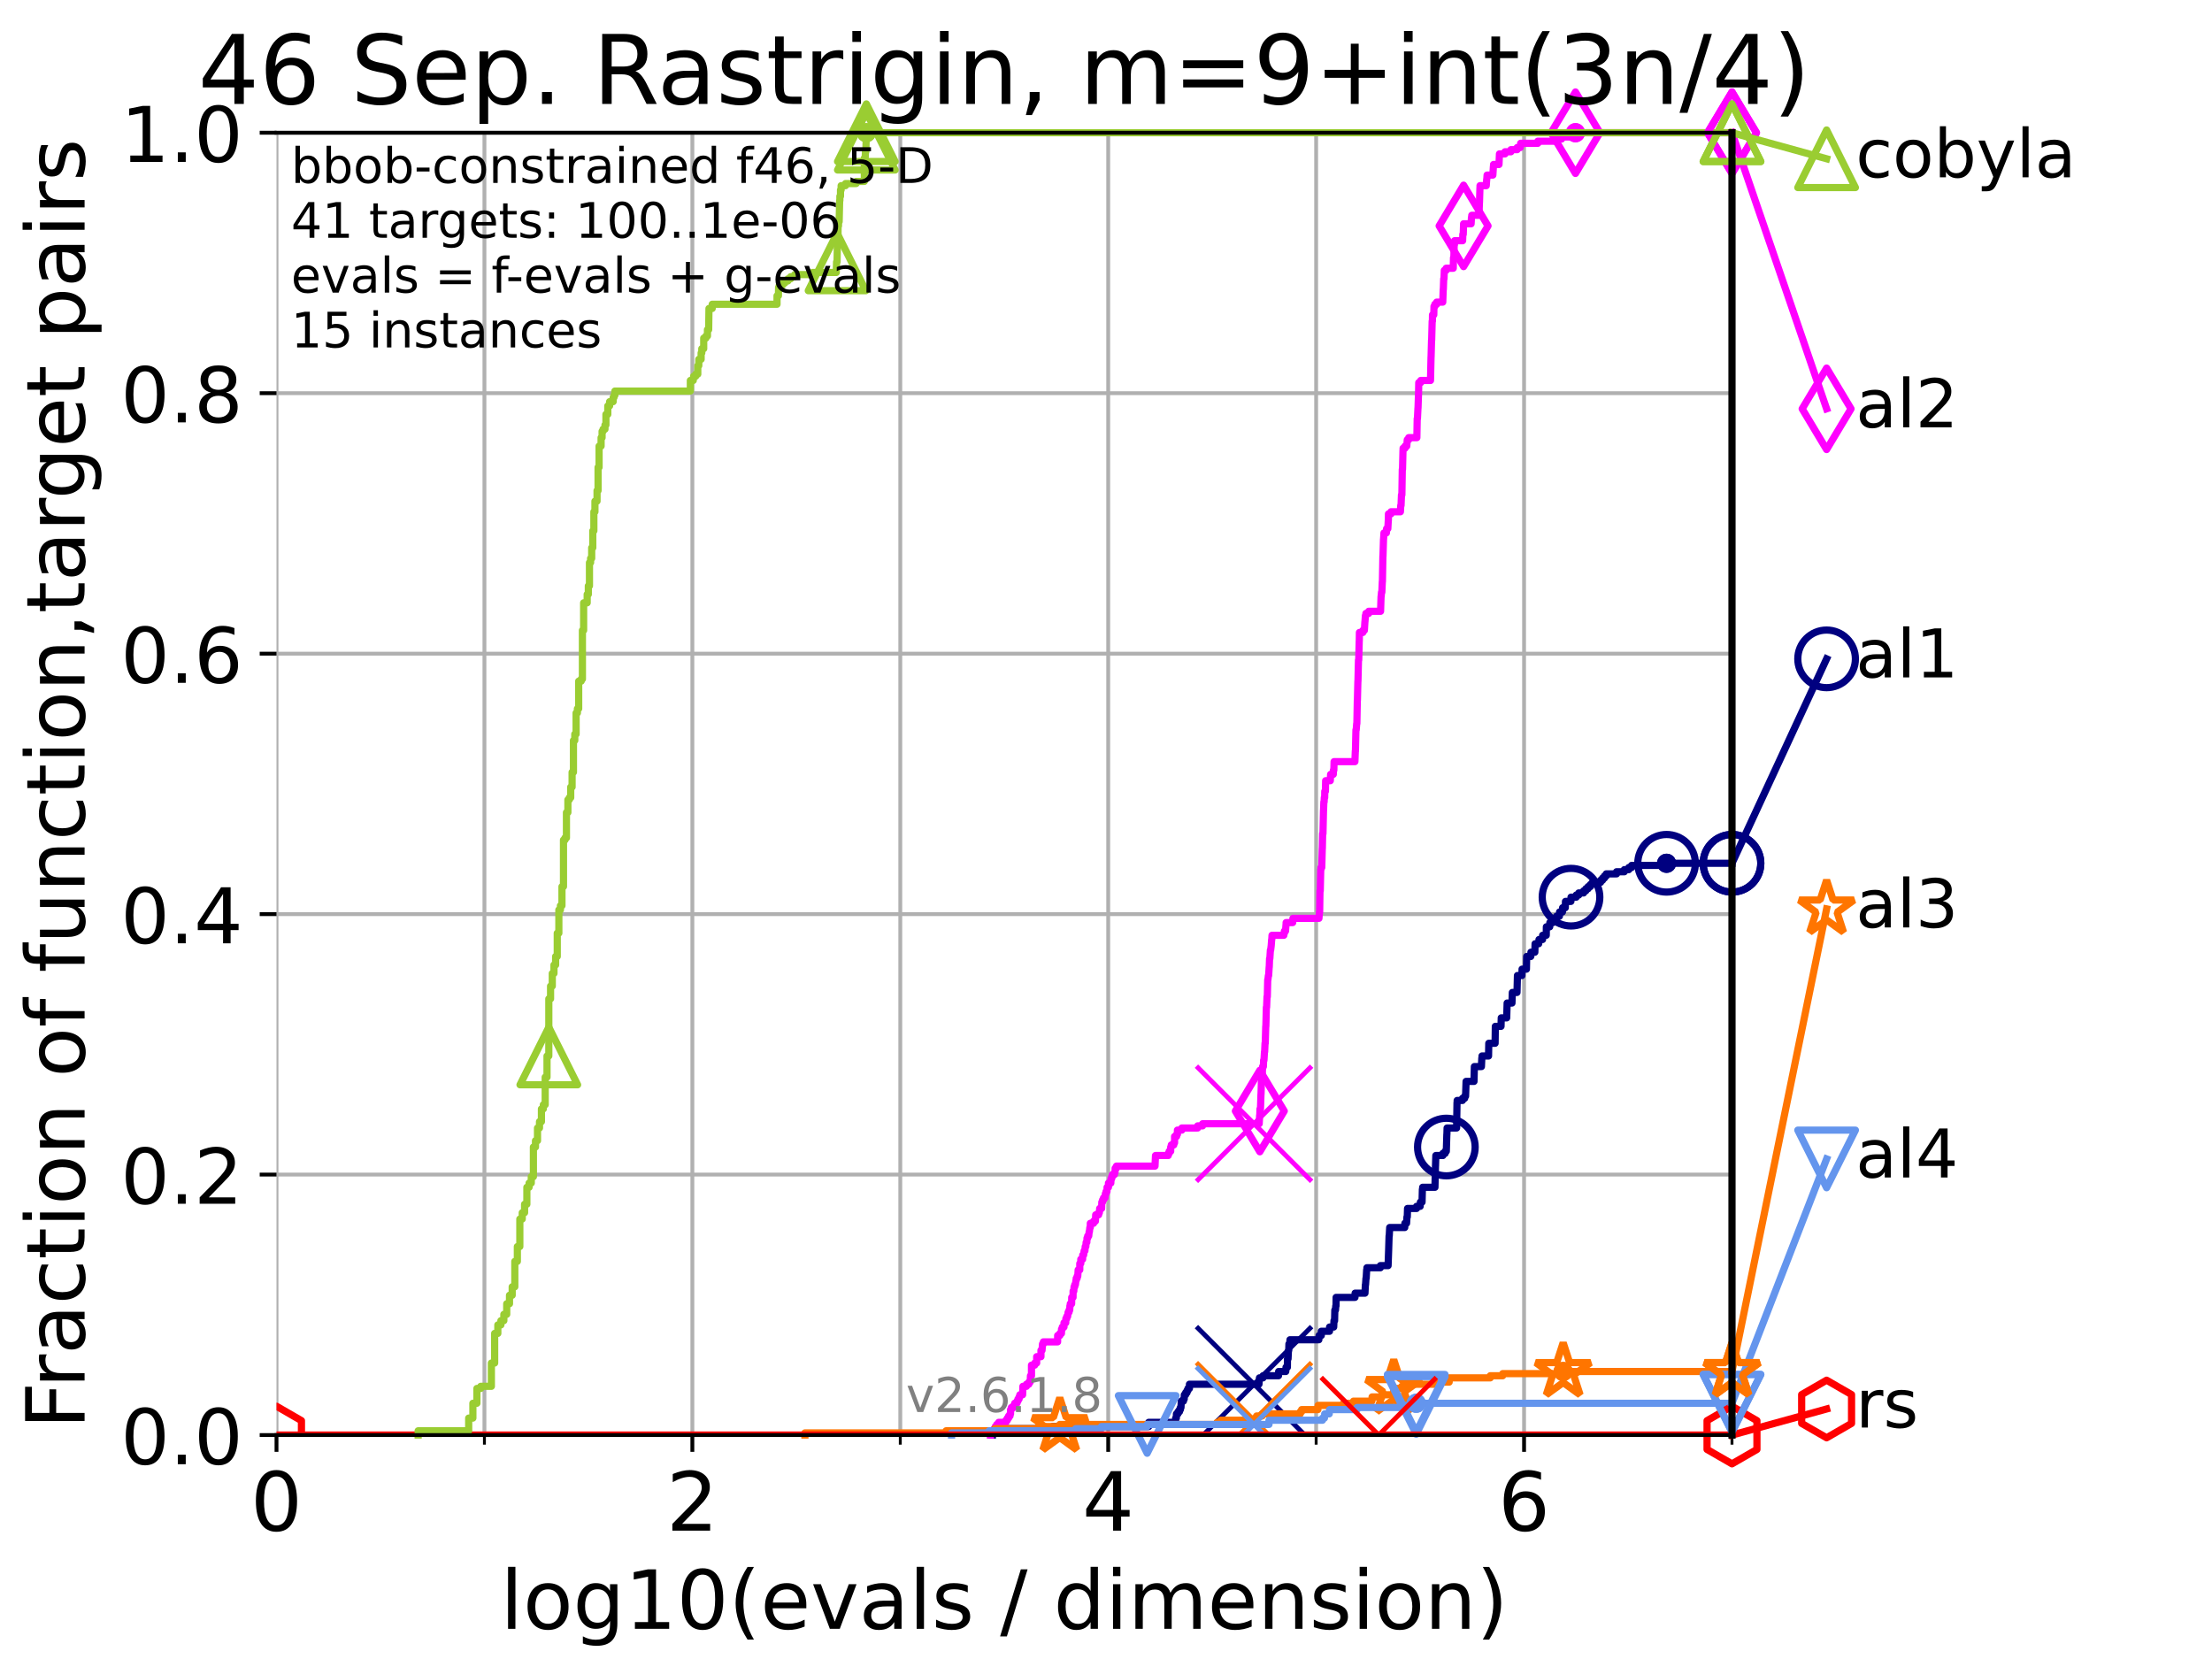 <?xml version="1.0" encoding="utf-8" standalone="no"?>
<!DOCTYPE svg PUBLIC "-//W3C//DTD SVG 1.1//EN"
  "http://www.w3.org/Graphics/SVG/1.1/DTD/svg11.dtd">
<!-- Created with matplotlib (https://matplotlib.org/) -->
<svg height="345.6pt" version="1.1" viewBox="0 0 460.8 345.6" width="460.8pt" xmlns="http://www.w3.org/2000/svg" xmlns:xlink="http://www.w3.org/1999/xlink">
 <defs>
  <style type="text/css">*{stroke-linecap:butt;stroke-linejoin:round;}</style>
 </defs>
 <g id="figure_1">
  <g id="patch_1">
   <path d="M 0 345.6 
L 460.8 345.6 
L 460.8 0 
L 0 0 
z
" style="fill:#ffffff;"/>
  </g>
  <g id="axes_1">
   <g id="patch_2">
    <path d="M 57.6 298.944 
L 360.806 298.944 
L 360.806 27.648 
L 57.6 27.648 
z
" style="fill:#ffffff;"/>
   </g>
   <g id="matplotlib.axis_1">
    <g id="xtick_1">
     <g id="line2d_1">
      <path clip-path="url(#p7a70156437)" d="M 57.6 298.944 
L 57.6 27.648 
" style="fill:none;stroke:#b0b0b0;stroke-linecap:square;stroke-width:0.8;"/>
     </g>
     <g id="line2d_2">
      <defs>
       <path d="M 0 0 
L 0 3.5 
" id="mc1b90278f2" style="stroke:#000000;stroke-width:0.8;"/>
      </defs>
      <g>
       <use style="stroke:#000000;stroke-width:0.8;" x="57.6" xlink:href="#mc1b90278f2" y="298.944"/>
      </g>
     </g>
     <g id="text_1">
      <!-- 0 -->
      <g transform="translate(52.192 318.861)scale(0.17 -0.17)">
       <defs>
        <path d="M 31.781 66.406 
Q 24.172 66.406 20.328 58.906 
Q 16.5 51.422 16.5 36.375 
Q 16.5 21.391 20.328 13.891 
Q 24.172 6.391 31.781 6.391 
Q 39.453 6.391 43.281 13.891 
Q 47.125 21.391 47.125 36.375 
Q 47.125 51.422 43.281 58.906 
Q 39.453 66.406 31.781 66.406 
z
M 31.781 74.219 
Q 44.047 74.219 50.516 64.516 
Q 56.984 54.828 56.984 36.375 
Q 56.984 17.969 50.516 8.266 
Q 44.047 -1.422 31.781 -1.422 
Q 19.531 -1.422 13.062 8.266 
Q 6.594 17.969 6.594 36.375 
Q 6.594 54.828 13.062 64.516 
Q 19.531 74.219 31.781 74.219 
z
" id="DejaVuSans-48"/>
       </defs>
       <use xlink:href="#DejaVuSans-48"/>
      </g>
     </g>
    </g>
    <g id="xtick_2">
     <g id="line2d_3">
      <path clip-path="url(#p7a70156437)" d="M 144.23 298.944 
L 144.23 27.648 
" style="fill:none;stroke:#b0b0b0;stroke-linecap:square;stroke-width:0.8;"/>
     </g>
     <g id="line2d_4">
      <g>
       <use style="stroke:#000000;stroke-width:0.8;" x="144.23" xlink:href="#mc1b90278f2" y="298.944"/>
      </g>
     </g>
     <g id="text_2">
      <!-- 2 -->
      <g transform="translate(138.822 318.861)scale(0.17 -0.17)">
       <defs>
        <path d="M 19.188 8.297 
L 53.609 8.297 
L 53.609 0 
L 7.328 0 
L 7.328 8.297 
Q 12.938 14.109 22.625 23.891 
Q 32.328 33.688 34.812 36.531 
Q 39.547 41.844 41.422 45.531 
Q 43.312 49.219 43.312 52.781 
Q 43.312 58.594 39.234 62.25 
Q 35.156 65.922 28.609 65.922 
Q 23.969 65.922 18.812 64.312 
Q 13.672 62.703 7.812 59.422 
L 7.812 69.391 
Q 13.766 71.781 18.938 73 
Q 24.125 74.219 28.422 74.219 
Q 39.75 74.219 46.484 68.547 
Q 53.219 62.891 53.219 53.422 
Q 53.219 48.922 51.531 44.891 
Q 49.859 40.875 45.406 35.406 
Q 44.188 33.984 37.641 27.219 
Q 31.109 20.453 19.188 8.297 
z
" id="DejaVuSans-50"/>
       </defs>
       <use xlink:href="#DejaVuSans-50"/>
      </g>
     </g>
    </g>
    <g id="xtick_3">
     <g id="line2d_5">
      <path clip-path="url(#p7a70156437)" d="M 230.861 298.944 
L 230.861 27.648 
" style="fill:none;stroke:#b0b0b0;stroke-linecap:square;stroke-width:0.8;"/>
     </g>
     <g id="line2d_6">
      <g>
       <use style="stroke:#000000;stroke-width:0.8;" x="230.861" xlink:href="#mc1b90278f2" y="298.944"/>
      </g>
     </g>
     <g id="text_3">
      <!-- 4 -->
      <g transform="translate(225.453 318.861)scale(0.17 -0.17)">
       <defs>
        <path d="M 37.797 64.312 
L 12.891 25.391 
L 37.797 25.391 
z
M 35.203 72.906 
L 47.609 72.906 
L 47.609 25.391 
L 58.016 25.391 
L 58.016 17.188 
L 47.609 17.188 
L 47.609 0 
L 37.797 0 
L 37.797 17.188 
L 4.891 17.188 
L 4.891 26.703 
z
" id="DejaVuSans-52"/>
       </defs>
       <use xlink:href="#DejaVuSans-52"/>
      </g>
     </g>
    </g>
    <g id="xtick_4">
     <g id="line2d_7">
      <path clip-path="url(#p7a70156437)" d="M 317.491 298.944 
L 317.491 27.648 
" style="fill:none;stroke:#b0b0b0;stroke-linecap:square;stroke-width:0.8;"/>
     </g>
     <g id="line2d_8">
      <g>
       <use style="stroke:#000000;stroke-width:0.8;" x="317.491" xlink:href="#mc1b90278f2" y="298.944"/>
      </g>
     </g>
     <g id="text_4">
      <!-- 6 -->
      <g transform="translate(312.083 318.861)scale(0.17 -0.17)">
       <defs>
        <path d="M 33.016 40.375 
Q 26.375 40.375 22.484 35.828 
Q 18.609 31.297 18.609 23.391 
Q 18.609 15.531 22.484 10.953 
Q 26.375 6.391 33.016 6.391 
Q 39.656 6.391 43.531 10.953 
Q 47.406 15.531 47.406 23.391 
Q 47.406 31.297 43.531 35.828 
Q 39.656 40.375 33.016 40.375 
z
M 52.594 71.297 
L 52.594 62.312 
Q 48.875 64.062 45.094 64.984 
Q 41.312 65.922 37.594 65.922 
Q 27.828 65.922 22.672 59.328 
Q 17.531 52.734 16.797 39.406 
Q 19.672 43.656 24.016 45.922 
Q 28.375 48.188 33.594 48.188 
Q 44.578 48.188 50.953 41.516 
Q 57.328 34.859 57.328 23.391 
Q 57.328 12.156 50.688 5.359 
Q 44.047 -1.422 33.016 -1.422 
Q 20.359 -1.422 13.672 8.266 
Q 6.984 17.969 6.984 36.375 
Q 6.984 53.656 15.188 63.938 
Q 23.391 74.219 37.203 74.219 
Q 40.922 74.219 44.703 73.484 
Q 48.484 72.75 52.594 71.297 
z
" id="DejaVuSans-54"/>
       </defs>
       <use xlink:href="#DejaVuSans-54"/>
      </g>
     </g>
    </g>
    <g id="xtick_5">
     <g id="line2d_9">
      <path clip-path="url(#p7a70156437)" d="M 100.915 298.944 
L 100.915 27.648 
" style="fill:none;stroke:#b0b0b0;stroke-linecap:square;stroke-width:0.8;"/>
     </g>
     <g id="line2d_10">
      <defs>
       <path d="M 0 0 
L 0 2 
" id="m16cfde09e7" style="stroke:#000000;stroke-width:0.6;"/>
      </defs>
      <g>
       <use style="stroke:#000000;stroke-width:0.6;" x="100.915" xlink:href="#m16cfde09e7" y="298.944"/>
      </g>
     </g>
    </g>
    <g id="xtick_6">
     <g id="line2d_11">
      <path clip-path="url(#p7a70156437)" d="M 187.546 298.944 
L 187.546 27.648 
" style="fill:none;stroke:#b0b0b0;stroke-linecap:square;stroke-width:0.8;"/>
     </g>
     <g id="line2d_12">
      <g>
       <use style="stroke:#000000;stroke-width:0.6;" x="187.546" xlink:href="#m16cfde09e7" y="298.944"/>
      </g>
     </g>
    </g>
    <g id="xtick_7">
     <g id="line2d_13">
      <path clip-path="url(#p7a70156437)" d="M 274.176 298.944 
L 274.176 27.648 
" style="fill:none;stroke:#b0b0b0;stroke-linecap:square;stroke-width:0.8;"/>
     </g>
     <g id="line2d_14">
      <g>
       <use style="stroke:#000000;stroke-width:0.6;" x="274.176" xlink:href="#m16cfde09e7" y="298.944"/>
      </g>
     </g>
    </g>
    <g id="xtick_8">
     <g id="line2d_15">
      <path clip-path="url(#p7a70156437)" d="M 360.806 298.944 
L 360.806 27.648 
" style="fill:none;stroke:#b0b0b0;stroke-linecap:square;stroke-width:0.8;"/>
     </g>
     <g id="line2d_16">
      <g>
       <use style="stroke:#000000;stroke-width:0.6;" x="360.806" xlink:href="#m16cfde09e7" y="298.944"/>
      </g>
     </g>
    </g>
    <g id="text_5">
     <!-- log10(evals / dimension) -->
     <g transform="translate(104.239 339.314)scale(0.17 -0.17)">
      <defs>
       <path d="M 9.422 75.984 
L 18.406 75.984 
L 18.406 0 
L 9.422 0 
z
" id="DejaVuSans-108"/>
       <path d="M 30.609 48.391 
Q 23.391 48.391 19.188 42.75 
Q 14.984 37.109 14.984 27.297 
Q 14.984 17.484 19.156 11.844 
Q 23.344 6.203 30.609 6.203 
Q 37.797 6.203 41.984 11.859 
Q 46.188 17.531 46.188 27.297 
Q 46.188 37.016 41.984 42.703 
Q 37.797 48.391 30.609 48.391 
z
M 30.609 56 
Q 42.328 56 49.016 48.375 
Q 55.719 40.766 55.719 27.297 
Q 55.719 13.875 49.016 6.219 
Q 42.328 -1.422 30.609 -1.422 
Q 18.844 -1.422 12.172 6.219 
Q 5.516 13.875 5.516 27.297 
Q 5.516 40.766 12.172 48.375 
Q 18.844 56 30.609 56 
z
" id="DejaVuSans-111"/>
       <path d="M 45.406 27.984 
Q 45.406 37.75 41.375 43.109 
Q 37.359 48.484 30.078 48.484 
Q 22.859 48.484 18.828 43.109 
Q 14.797 37.75 14.797 27.984 
Q 14.797 18.266 18.828 12.891 
Q 22.859 7.516 30.078 7.516 
Q 37.359 7.516 41.375 12.891 
Q 45.406 18.266 45.406 27.984 
z
M 54.391 6.781 
Q 54.391 -7.172 48.188 -13.984 
Q 42 -20.797 29.203 -20.797 
Q 24.469 -20.797 20.266 -20.094 
Q 16.062 -19.391 12.109 -17.922 
L 12.109 -9.188 
Q 16.062 -11.328 19.922 -12.344 
Q 23.781 -13.375 27.781 -13.375 
Q 36.625 -13.375 41.016 -8.766 
Q 45.406 -4.156 45.406 5.172 
L 45.406 9.625 
Q 42.625 4.781 38.281 2.391 
Q 33.938 0 27.875 0 
Q 17.828 0 11.672 7.656 
Q 5.516 15.328 5.516 27.984 
Q 5.516 40.672 11.672 48.328 
Q 17.828 56 27.875 56 
Q 33.938 56 38.281 53.609 
Q 42.625 51.219 45.406 46.391 
L 45.406 54.688 
L 54.391 54.688 
z
" id="DejaVuSans-103"/>
       <path d="M 12.406 8.297 
L 28.516 8.297 
L 28.516 63.922 
L 10.984 60.406 
L 10.984 69.391 
L 28.422 72.906 
L 38.281 72.906 
L 38.281 8.297 
L 54.391 8.297 
L 54.391 0 
L 12.406 0 
z
" id="DejaVuSans-49"/>
       <path d="M 31 75.875 
Q 24.469 64.656 21.281 53.656 
Q 18.109 42.672 18.109 31.391 
Q 18.109 20.125 21.312 9.062 
Q 24.516 -2 31 -13.188 
L 23.188 -13.188 
Q 15.875 -1.703 12.234 9.375 
Q 8.594 20.453 8.594 31.391 
Q 8.594 42.281 12.203 53.312 
Q 15.828 64.359 23.188 75.875 
z
" id="DejaVuSans-40"/>
       <path d="M 56.203 29.594 
L 56.203 25.203 
L 14.891 25.203 
Q 15.484 15.922 20.484 11.062 
Q 25.484 6.203 34.422 6.203 
Q 39.594 6.203 44.453 7.469 
Q 49.312 8.734 54.109 11.281 
L 54.109 2.781 
Q 49.266 0.734 44.188 -0.344 
Q 39.109 -1.422 33.891 -1.422 
Q 20.797 -1.422 13.156 6.188 
Q 5.516 13.812 5.516 26.812 
Q 5.516 40.234 12.766 48.109 
Q 20.016 56 32.328 56 
Q 43.359 56 49.781 48.891 
Q 56.203 41.797 56.203 29.594 
z
M 47.219 32.234 
Q 47.125 39.594 43.094 43.984 
Q 39.062 48.391 32.422 48.391 
Q 24.906 48.391 20.391 44.141 
Q 15.875 39.891 15.188 32.172 
z
" id="DejaVuSans-101"/>
       <path d="M 2.984 54.688 
L 12.5 54.688 
L 29.594 8.797 
L 46.688 54.688 
L 56.203 54.688 
L 35.688 0 
L 23.484 0 
z
" id="DejaVuSans-118"/>
       <path d="M 34.281 27.484 
Q 23.391 27.484 19.188 25 
Q 14.984 22.516 14.984 16.5 
Q 14.984 11.719 18.141 8.906 
Q 21.297 6.109 26.703 6.109 
Q 34.188 6.109 38.703 11.406 
Q 43.219 16.703 43.219 25.484 
L 43.219 27.484 
z
M 52.203 31.203 
L 52.203 0 
L 43.219 0 
L 43.219 8.297 
Q 40.141 3.328 35.547 0.953 
Q 30.953 -1.422 24.312 -1.422 
Q 15.922 -1.422 10.953 3.297 
Q 6 8.016 6 15.922 
Q 6 25.141 12.172 29.828 
Q 18.359 34.516 30.609 34.516 
L 43.219 34.516 
L 43.219 35.406 
Q 43.219 41.609 39.141 45 
Q 35.062 48.391 27.688 48.391 
Q 23 48.391 18.547 47.266 
Q 14.109 46.141 10.016 43.891 
L 10.016 52.203 
Q 14.938 54.109 19.578 55.047 
Q 24.219 56 28.609 56 
Q 40.484 56 46.344 49.844 
Q 52.203 43.703 52.203 31.203 
z
" id="DejaVuSans-97"/>
       <path d="M 44.281 53.078 
L 44.281 44.578 
Q 40.484 46.531 36.375 47.5 
Q 32.281 48.484 27.875 48.484 
Q 21.188 48.484 17.844 46.438 
Q 14.5 44.391 14.5 40.281 
Q 14.5 37.156 16.891 35.375 
Q 19.281 33.594 26.516 31.984 
L 29.594 31.297 
Q 39.156 29.25 43.188 25.516 
Q 47.219 21.781 47.219 15.094 
Q 47.219 7.469 41.188 3.016 
Q 35.156 -1.422 24.609 -1.422 
Q 20.219 -1.422 15.453 -0.562 
Q 10.688 0.297 5.422 2 
L 5.422 11.281 
Q 10.406 8.688 15.234 7.391 
Q 20.062 6.109 24.812 6.109 
Q 31.156 6.109 34.562 8.281 
Q 37.984 10.453 37.984 14.406 
Q 37.984 18.062 35.516 20.016 
Q 33.062 21.969 24.703 23.781 
L 21.578 24.516 
Q 13.234 26.266 9.516 29.906 
Q 5.812 33.547 5.812 39.891 
Q 5.812 47.609 11.281 51.797 
Q 16.75 56 26.812 56 
Q 31.781 56 36.172 55.266 
Q 40.578 54.547 44.281 53.078 
z
" id="DejaVuSans-115"/>
       <path id="DejaVuSans-32"/>
       <path d="M 25.391 72.906 
L 33.688 72.906 
L 8.297 -9.281 
L 0 -9.281 
z
" id="DejaVuSans-47"/>
       <path d="M 45.406 46.391 
L 45.406 75.984 
L 54.391 75.984 
L 54.391 0 
L 45.406 0 
L 45.406 8.203 
Q 42.578 3.328 38.25 0.953 
Q 33.938 -1.422 27.875 -1.422 
Q 17.969 -1.422 11.734 6.484 
Q 5.516 14.406 5.516 27.297 
Q 5.516 40.188 11.734 48.094 
Q 17.969 56 27.875 56 
Q 33.938 56 38.25 53.625 
Q 42.578 51.266 45.406 46.391 
z
M 14.797 27.297 
Q 14.797 17.391 18.875 11.75 
Q 22.953 6.109 30.078 6.109 
Q 37.203 6.109 41.297 11.75 
Q 45.406 17.391 45.406 27.297 
Q 45.406 37.203 41.297 42.844 
Q 37.203 48.484 30.078 48.484 
Q 22.953 48.484 18.875 42.844 
Q 14.797 37.203 14.797 27.297 
z
" id="DejaVuSans-100"/>
       <path d="M 9.422 54.688 
L 18.406 54.688 
L 18.406 0 
L 9.422 0 
z
M 9.422 75.984 
L 18.406 75.984 
L 18.406 64.594 
L 9.422 64.594 
z
" id="DejaVuSans-105"/>
       <path d="M 52 44.188 
Q 55.375 50.25 60.062 53.125 
Q 64.75 56 71.094 56 
Q 79.641 56 84.281 50.016 
Q 88.922 44.047 88.922 33.016 
L 88.922 0 
L 79.891 0 
L 79.891 32.719 
Q 79.891 40.578 77.094 44.375 
Q 74.312 48.188 68.609 48.188 
Q 61.625 48.188 57.562 43.547 
Q 53.516 38.922 53.516 30.906 
L 53.516 0 
L 44.484 0 
L 44.484 32.719 
Q 44.484 40.625 41.703 44.406 
Q 38.922 48.188 33.109 48.188 
Q 26.219 48.188 22.156 43.531 
Q 18.109 38.875 18.109 30.906 
L 18.109 0 
L 9.078 0 
L 9.078 54.688 
L 18.109 54.688 
L 18.109 46.188 
Q 21.188 51.219 25.484 53.609 
Q 29.781 56 35.688 56 
Q 41.656 56 45.828 52.969 
Q 50 49.953 52 44.188 
z
" id="DejaVuSans-109"/>
       <path d="M 54.891 33.016 
L 54.891 0 
L 45.906 0 
L 45.906 32.719 
Q 45.906 40.484 42.875 44.328 
Q 39.844 48.188 33.797 48.188 
Q 26.516 48.188 22.312 43.547 
Q 18.109 38.922 18.109 30.906 
L 18.109 0 
L 9.078 0 
L 9.078 54.688 
L 18.109 54.688 
L 18.109 46.188 
Q 21.344 51.125 25.703 53.562 
Q 30.078 56 35.797 56 
Q 45.219 56 50.047 50.172 
Q 54.891 44.344 54.891 33.016 
z
" id="DejaVuSans-110"/>
       <path d="M 8.016 75.875 
L 15.828 75.875 
Q 23.141 64.359 26.781 53.312 
Q 30.422 42.281 30.422 31.391 
Q 30.422 20.453 26.781 9.375 
Q 23.141 -1.703 15.828 -13.188 
L 8.016 -13.188 
Q 14.5 -2 17.703 9.062 
Q 20.906 20.125 20.906 31.391 
Q 20.906 42.672 17.703 53.656 
Q 14.5 64.656 8.016 75.875 
z
" id="DejaVuSans-41"/>
      </defs>
      <use xlink:href="#DejaVuSans-108"/>
      <use x="27.783" xlink:href="#DejaVuSans-111"/>
      <use x="88.965" xlink:href="#DejaVuSans-103"/>
      <use x="152.441" xlink:href="#DejaVuSans-49"/>
      <use x="216.064" xlink:href="#DejaVuSans-48"/>
      <use x="279.688" xlink:href="#DejaVuSans-40"/>
      <use x="318.701" xlink:href="#DejaVuSans-101"/>
      <use x="380.225" xlink:href="#DejaVuSans-118"/>
      <use x="439.404" xlink:href="#DejaVuSans-97"/>
      <use x="500.684" xlink:href="#DejaVuSans-108"/>
      <use x="528.467" xlink:href="#DejaVuSans-115"/>
      <use x="580.566" xlink:href="#DejaVuSans-32"/>
      <use x="612.354" xlink:href="#DejaVuSans-47"/>
      <use x="646.045" xlink:href="#DejaVuSans-32"/>
      <use x="677.832" xlink:href="#DejaVuSans-100"/>
      <use x="741.309" xlink:href="#DejaVuSans-105"/>
      <use x="769.092" xlink:href="#DejaVuSans-109"/>
      <use x="866.504" xlink:href="#DejaVuSans-101"/>
      <use x="928.027" xlink:href="#DejaVuSans-110"/>
      <use x="991.406" xlink:href="#DejaVuSans-115"/>
      <use x="1043.506" xlink:href="#DejaVuSans-105"/>
      <use x="1071.289" xlink:href="#DejaVuSans-111"/>
      <use x="1132.471" xlink:href="#DejaVuSans-110"/>
      <use x="1195.85" xlink:href="#DejaVuSans-41"/>
     </g>
    </g>
   </g>
   <g id="matplotlib.axis_2">
    <g id="ytick_1">
     <g id="line2d_17">
      <path clip-path="url(#p7a70156437)" d="M 57.6 298.944 
L 360.806 298.944 
" style="fill:none;stroke:#b0b0b0;stroke-linecap:square;stroke-width:0.8;"/>
     </g>
     <g id="line2d_18">
      <defs>
       <path d="M 0 0 
L -3.5 0 
" id="m6969db3f21" style="stroke:#000000;stroke-width:0.8;"/>
      </defs>
      <g>
       <use style="stroke:#000000;stroke-width:0.8;" x="57.6" xlink:href="#m6969db3f21" y="298.944"/>
      </g>
     </g>
     <g id="text_6">
      <!-- 0.0 -->
      <g transform="translate(25.155 305.023)scale(0.16 -0.16)">
       <defs>
        <path d="M 10.688 12.406 
L 21 12.406 
L 21 0 
L 10.688 0 
z
" id="DejaVuSans-46"/>
       </defs>
       <use xlink:href="#DejaVuSans-48"/>
       <use x="63.623" xlink:href="#DejaVuSans-46"/>
       <use x="95.41" xlink:href="#DejaVuSans-48"/>
      </g>
     </g>
    </g>
    <g id="ytick_2">
     <g id="line2d_19">
      <path clip-path="url(#p7a70156437)" d="M 57.6 244.685 
L 360.806 244.685 
" style="fill:none;stroke:#b0b0b0;stroke-linecap:square;stroke-width:0.8;"/>
     </g>
     <g id="line2d_20">
      <g>
       <use style="stroke:#000000;stroke-width:0.8;" x="57.6" xlink:href="#m6969db3f21" y="244.685"/>
      </g>
     </g>
     <g id="text_7">
      <!-- 0.2 -->
      <g transform="translate(25.155 250.764)scale(0.16 -0.16)">
       <use xlink:href="#DejaVuSans-48"/>
       <use x="63.623" xlink:href="#DejaVuSans-46"/>
       <use x="95.41" xlink:href="#DejaVuSans-50"/>
      </g>
     </g>
    </g>
    <g id="ytick_3">
     <g id="line2d_21">
      <path clip-path="url(#p7a70156437)" d="M 57.6 190.426 
L 360.806 190.426 
" style="fill:none;stroke:#b0b0b0;stroke-linecap:square;stroke-width:0.8;"/>
     </g>
     <g id="line2d_22">
      <g>
       <use style="stroke:#000000;stroke-width:0.8;" x="57.6" xlink:href="#m6969db3f21" y="190.426"/>
      </g>
     </g>
     <g id="text_8">
      <!-- 0.4 -->
      <g transform="translate(25.155 196.504)scale(0.16 -0.16)">
       <use xlink:href="#DejaVuSans-48"/>
       <use x="63.623" xlink:href="#DejaVuSans-46"/>
       <use x="95.41" xlink:href="#DejaVuSans-52"/>
      </g>
     </g>
    </g>
    <g id="ytick_4">
     <g id="line2d_23">
      <path clip-path="url(#p7a70156437)" d="M 57.6 136.166 
L 360.806 136.166 
" style="fill:none;stroke:#b0b0b0;stroke-linecap:square;stroke-width:0.8;"/>
     </g>
     <g id="line2d_24">
      <g>
       <use style="stroke:#000000;stroke-width:0.8;" x="57.6" xlink:href="#m6969db3f21" y="136.166"/>
      </g>
     </g>
     <g id="text_9">
      <!-- 0.6 -->
      <g transform="translate(25.155 142.245)scale(0.16 -0.16)">
       <use xlink:href="#DejaVuSans-48"/>
       <use x="63.623" xlink:href="#DejaVuSans-46"/>
       <use x="95.41" xlink:href="#DejaVuSans-54"/>
      </g>
     </g>
    </g>
    <g id="ytick_5">
     <g id="line2d_25">
      <path clip-path="url(#p7a70156437)" d="M 57.6 81.907 
L 360.806 81.907 
" style="fill:none;stroke:#b0b0b0;stroke-linecap:square;stroke-width:0.8;"/>
     </g>
     <g id="line2d_26">
      <g>
       <use style="stroke:#000000;stroke-width:0.8;" x="57.6" xlink:href="#m6969db3f21" y="81.907"/>
      </g>
     </g>
     <g id="text_10">
      <!-- 0.8 -->
      <g transform="translate(25.155 87.986)scale(0.16 -0.16)">
       <defs>
        <path d="M 31.781 34.625 
Q 24.75 34.625 20.719 30.859 
Q 16.703 27.094 16.703 20.516 
Q 16.703 13.922 20.719 10.156 
Q 24.75 6.391 31.781 6.391 
Q 38.812 6.391 42.859 10.172 
Q 46.922 13.969 46.922 20.516 
Q 46.922 27.094 42.891 30.859 
Q 38.875 34.625 31.781 34.625 
z
M 21.922 38.812 
Q 15.578 40.375 12.031 44.719 
Q 8.5 49.078 8.5 55.328 
Q 8.5 64.062 14.719 69.141 
Q 20.953 74.219 31.781 74.219 
Q 42.672 74.219 48.875 69.141 
Q 55.078 64.062 55.078 55.328 
Q 55.078 49.078 51.531 44.719 
Q 48 40.375 41.703 38.812 
Q 48.828 37.156 52.797 32.312 
Q 56.781 27.484 56.781 20.516 
Q 56.781 9.906 50.312 4.234 
Q 43.844 -1.422 31.781 -1.422 
Q 19.734 -1.422 13.25 4.234 
Q 6.781 9.906 6.781 20.516 
Q 6.781 27.484 10.781 32.312 
Q 14.797 37.156 21.922 38.812 
z
M 18.312 54.391 
Q 18.312 48.734 21.844 45.562 
Q 25.391 42.391 31.781 42.391 
Q 38.141 42.391 41.719 45.562 
Q 45.312 48.734 45.312 54.391 
Q 45.312 60.062 41.719 63.234 
Q 38.141 66.406 31.781 66.406 
Q 25.391 66.406 21.844 63.234 
Q 18.312 60.062 18.312 54.391 
z
" id="DejaVuSans-56"/>
       </defs>
       <use xlink:href="#DejaVuSans-48"/>
       <use x="63.623" xlink:href="#DejaVuSans-46"/>
       <use x="95.41" xlink:href="#DejaVuSans-56"/>
      </g>
     </g>
    </g>
    <g id="ytick_6">
     <g id="line2d_27">
      <path clip-path="url(#p7a70156437)" d="M 57.6 27.648 
L 360.806 27.648 
" style="fill:none;stroke:#b0b0b0;stroke-linecap:square;stroke-width:0.8;"/>
     </g>
     <g id="line2d_28">
      <g>
       <use style="stroke:#000000;stroke-width:0.8;" x="57.6" xlink:href="#m6969db3f21" y="27.648"/>
      </g>
     </g>
     <g id="text_11">
      <!-- 1.0 -->
      <g transform="translate(25.155 33.727)scale(0.16 -0.16)">
       <use xlink:href="#DejaVuSans-49"/>
       <use x="63.623" xlink:href="#DejaVuSans-46"/>
       <use x="95.41" xlink:href="#DejaVuSans-48"/>
      </g>
     </g>
    </g>
    <g id="text_12">
     <!-- Fraction of function,target pairs -->
     <g transform="translate(17.62 297.681)rotate(-90)scale(0.17 -0.17)">
      <defs>
       <path d="M 9.812 72.906 
L 51.703 72.906 
L 51.703 64.594 
L 19.672 64.594 
L 19.672 43.109 
L 48.578 43.109 
L 48.578 34.812 
L 19.672 34.812 
L 19.672 0 
L 9.812 0 
z
" id="DejaVuSans-70"/>
       <path d="M 41.109 46.297 
Q 39.594 47.172 37.812 47.578 
Q 36.031 48 33.891 48 
Q 26.266 48 22.188 43.047 
Q 18.109 38.094 18.109 28.812 
L 18.109 0 
L 9.078 0 
L 9.078 54.688 
L 18.109 54.688 
L 18.109 46.188 
Q 20.953 51.172 25.484 53.578 
Q 30.031 56 36.531 56 
Q 37.453 56 38.578 55.875 
Q 39.703 55.766 41.062 55.516 
z
" id="DejaVuSans-114"/>
       <path d="M 48.781 52.594 
L 48.781 44.188 
Q 44.969 46.297 41.141 47.344 
Q 37.312 48.391 33.406 48.391 
Q 24.656 48.391 19.812 42.844 
Q 14.984 37.312 14.984 27.297 
Q 14.984 17.281 19.812 11.734 
Q 24.656 6.203 33.406 6.203 
Q 37.312 6.203 41.141 7.25 
Q 44.969 8.297 48.781 10.406 
L 48.781 2.094 
Q 45.016 0.344 40.984 -0.531 
Q 36.969 -1.422 32.422 -1.422 
Q 20.062 -1.422 12.781 6.344 
Q 5.516 14.109 5.516 27.297 
Q 5.516 40.672 12.859 48.328 
Q 20.219 56 33.016 56 
Q 37.156 56 41.109 55.141 
Q 45.062 54.297 48.781 52.594 
z
" id="DejaVuSans-99"/>
       <path d="M 18.312 70.219 
L 18.312 54.688 
L 36.812 54.688 
L 36.812 47.703 
L 18.312 47.703 
L 18.312 18.016 
Q 18.312 11.328 20.141 9.422 
Q 21.969 7.516 27.594 7.516 
L 36.812 7.516 
L 36.812 0 
L 27.594 0 
Q 17.188 0 13.234 3.875 
Q 9.281 7.766 9.281 18.016 
L 9.281 47.703 
L 2.688 47.703 
L 2.688 54.688 
L 9.281 54.688 
L 9.281 70.219 
z
" id="DejaVuSans-116"/>
       <path d="M 37.109 75.984 
L 37.109 68.5 
L 28.516 68.5 
Q 23.688 68.5 21.797 66.547 
Q 19.922 64.594 19.922 59.516 
L 19.922 54.688 
L 34.719 54.688 
L 34.719 47.703 
L 19.922 47.703 
L 19.922 0 
L 10.891 0 
L 10.891 47.703 
L 2.297 47.703 
L 2.297 54.688 
L 10.891 54.688 
L 10.891 58.5 
Q 10.891 67.625 15.141 71.797 
Q 19.391 75.984 28.609 75.984 
z
" id="DejaVuSans-102"/>
       <path d="M 8.5 21.578 
L 8.5 54.688 
L 17.484 54.688 
L 17.484 21.922 
Q 17.484 14.156 20.5 10.266 
Q 23.531 6.391 29.594 6.391 
Q 36.859 6.391 41.078 11.031 
Q 45.312 15.672 45.312 23.688 
L 45.312 54.688 
L 54.297 54.688 
L 54.297 0 
L 45.312 0 
L 45.312 8.406 
Q 42.047 3.422 37.719 1 
Q 33.406 -1.422 27.688 -1.422 
Q 18.266 -1.422 13.375 4.438 
Q 8.5 10.297 8.5 21.578 
z
M 31.109 56 
z
" id="DejaVuSans-117"/>
       <path d="M 11.719 12.406 
L 22.016 12.406 
L 22.016 4 
L 14.016 -11.625 
L 7.719 -11.625 
L 11.719 4 
z
" id="DejaVuSans-44"/>
       <path d="M 18.109 8.203 
L 18.109 -20.797 
L 9.078 -20.797 
L 9.078 54.688 
L 18.109 54.688 
L 18.109 46.391 
Q 20.953 51.266 25.266 53.625 
Q 29.594 56 35.594 56 
Q 45.562 56 51.781 48.094 
Q 58.016 40.188 58.016 27.297 
Q 58.016 14.406 51.781 6.484 
Q 45.562 -1.422 35.594 -1.422 
Q 29.594 -1.422 25.266 0.953 
Q 20.953 3.328 18.109 8.203 
z
M 48.688 27.297 
Q 48.688 37.203 44.609 42.844 
Q 40.531 48.484 33.406 48.484 
Q 26.266 48.484 22.188 42.844 
Q 18.109 37.203 18.109 27.297 
Q 18.109 17.391 22.188 11.75 
Q 26.266 6.109 33.406 6.109 
Q 40.531 6.109 44.609 11.75 
Q 48.688 17.391 48.688 27.297 
z
" id="DejaVuSans-112"/>
      </defs>
      <use xlink:href="#DejaVuSans-70"/>
      <use x="50.27" xlink:href="#DejaVuSans-114"/>
      <use x="91.383" xlink:href="#DejaVuSans-97"/>
      <use x="152.662" xlink:href="#DejaVuSans-99"/>
      <use x="207.643" xlink:href="#DejaVuSans-116"/>
      <use x="246.852" xlink:href="#DejaVuSans-105"/>
      <use x="274.635" xlink:href="#DejaVuSans-111"/>
      <use x="335.816" xlink:href="#DejaVuSans-110"/>
      <use x="399.195" xlink:href="#DejaVuSans-32"/>
      <use x="430.982" xlink:href="#DejaVuSans-111"/>
      <use x="492.164" xlink:href="#DejaVuSans-102"/>
      <use x="527.369" xlink:href="#DejaVuSans-32"/>
      <use x="559.156" xlink:href="#DejaVuSans-102"/>
      <use x="594.361" xlink:href="#DejaVuSans-117"/>
      <use x="657.74" xlink:href="#DejaVuSans-110"/>
      <use x="721.119" xlink:href="#DejaVuSans-99"/>
      <use x="776.1" xlink:href="#DejaVuSans-116"/>
      <use x="815.309" xlink:href="#DejaVuSans-105"/>
      <use x="843.092" xlink:href="#DejaVuSans-111"/>
      <use x="904.273" xlink:href="#DejaVuSans-110"/>
      <use x="967.652" xlink:href="#DejaVuSans-44"/>
      <use x="999.439" xlink:href="#DejaVuSans-116"/>
      <use x="1038.648" xlink:href="#DejaVuSans-97"/>
      <use x="1099.928" xlink:href="#DejaVuSans-114"/>
      <use x="1139.291" xlink:href="#DejaVuSans-103"/>
      <use x="1202.768" xlink:href="#DejaVuSans-101"/>
      <use x="1264.291" xlink:href="#DejaVuSans-116"/>
      <use x="1303.5" xlink:href="#DejaVuSans-32"/>
      <use x="1335.287" xlink:href="#DejaVuSans-112"/>
      <use x="1398.764" xlink:href="#DejaVuSans-97"/>
      <use x="1460.043" xlink:href="#DejaVuSans-105"/>
      <use x="1487.826" xlink:href="#DejaVuSans-114"/>
      <use x="1528.939" xlink:href="#DejaVuSans-115"/>
     </g>
    </g>
   </g>
   <g id="line2d_29">
    <defs>
     <path d="M 0 1.5 
C 0.398 1.5 0.779 1.342 1.061 1.061 
C 1.342 0.779 1.5 0.398 1.5 0 
C 1.5 -0.398 1.342 -0.779 1.061 -1.061 
C 0.779 -1.342 0.398 -1.5 0 -1.5 
C -0.398 -1.5 -0.779 -1.342 -1.061 -1.061 
C -1.342 -0.779 -1.5 -0.398 -1.5 0 
C -1.5 0.398 -1.342 0.779 -1.061 1.061 
C -0.779 1.342 -0.398 1.5 0 1.5 
z
" id="m5b8183a4a6" style="stroke:#000080;"/>
    </defs>
    <g>
     <use style="fill:#000080;stroke:#000080;" x="347.178" xlink:href="#m5b8183a4a6" y="179.838"/>
     <use style="fill:#000080;stroke:#000080;" x="347.178" xlink:href="#m5b8183a4a6" y="179.838"/>
    </g>
   </g>
   <g id="line2d_30">
    <path d="M 206.727 298.944 
L 206.727 298.503 
L 208.067 298.503 
L 208.067 298.062 
L 208.893 298.062 
L 208.893 297.621 
L 219.271 297.621 
L 219.271 297.179 
L 239.299 297.179 
L 239.299 296.297 
L 244.906 296.297 
L 244.906 295.415 
L 245.052 295.415 
L 245.075 294.533 
L 245.386 294.533 
L 245.386 294.092 
L 245.701 294.092 
L 245.701 293.65 
L 245.892 293.65 
L 245.892 293.209 
L 246.019 293.209 
L 246.08 291.886 
L 246.532 291.886 
L 246.532 291.445 
L 246.694 291.445 
L 246.715 290.562 
L 246.99 290.562 
L 246.99 290.121 
L 247.271 290.121 
L 247.271 289.68 
L 247.475 289.68 
L 247.475 289.239 
L 247.783 289.239 
L 247.783 288.357 
L 262.267 288.357 
L 262.363 287.033 
L 263.107 287.033 
L 263.107 286.592 
L 266.337 286.592 
L 266.362 285.71 
L 267.849 285.71 
L 267.9 284.828 
L 268.185 284.828 
L 268.204 283.063 
L 268.323 283.063 
L 268.408 281.299 
L 268.469 281.299 
L 268.507 279.975 
L 268.69 279.975 
L 268.726 279.093 
L 274.738 279.093 
L 274.788 278.211 
L 275.246 278.211 
L 275.247 277.329 
L 276.965 277.329 
L 276.972 276.446 
L 277.832 276.446 
L 277.892 275.123 
L 278.018 275.123 
L 278.068 272.917 
L 278.205 272.917 
L 278.27 272.035 
L 278.32 272.035 
L 278.34 270.27 
L 282.262 270.27 
L 282.295 269.388 
L 284.348 269.388 
L 284.437 267.624 
L 284.466 267.624 
L 284.558 266.3 
L 284.598 266.3 
L 284.701 264.536 
L 284.755 264.536 
L 284.755 264.095 
L 287.56 264.095 
L 287.56 263.653 
L 289.164 263.653 
L 289.275 260.566 
L 289.275 260.566 
L 289.372 257.478 
L 289.401 257.478 
L 289.498 255.713 
L 292.631 255.713 
L 292.664 254.831 
L 293.013 254.831 
L 293.094 253.507 
L 293.162 253.507 
L 293.218 251.743 
L 295.1 251.743 
L 295.1 251.302 
L 295.847 251.302 
L 295.892 250.42 
L 296.239 250.42 
L 296.308 247.773 
L 296.366 247.773 
L 296.366 247.332 
L 298.927 247.332 
L 299.034 242.92 
L 299.041 242.92 
L 299.111 240.715 
L 300.578 240.715 
L 300.578 240.273 
L 301.048 240.273 
L 301.048 239.832 
L 301.293 239.832 
L 301.403 236.303 
L 301.416 236.303 
L 301.455 234.98 
L 303.438 234.98 
L 303.521 229.686 
L 303.553 229.686 
L 303.553 229.245 
L 304.66 229.245 
L 304.66 228.804 
L 305.113 228.804 
L 305.113 228.363 
L 305.306 228.363 
L 305.412 225.275 
L 307.061 225.275 
L 307.139 222.187 
L 308.607 222.187 
L 308.688 220.423 
L 308.731 220.423 
L 308.731 219.981 
L 310.092 219.981 
L 310.141 217.335 
L 311.457 217.335 
L 311.505 213.806 
L 312.691 213.806 
L 312.736 212.041 
L 313.871 212.041 
L 313.964 208.953 
L 314.971 208.953 
L 315.047 206.747 
L 316.018 206.747 
L 316.111 203.218 
L 317.048 203.218 
L 317.073 201.895 
L 317.982 201.895 
L 318.036 199.248 
L 318.891 199.248 
L 318.922 198.366 
L 319.735 198.366 
L 319.788 196.601 
L 320.542 196.601 
L 320.604 195.719 
L 321.344 195.719 
L 321.356 194.837 
L 322.111 194.837 
L 322.137 193.072 
L 322.832 193.072 
L 322.862 192.19 
L 323.522 192.19 
L 323.522 191.749 
L 324.22 191.749 
L 324.233 190.867 
L 324.859 190.867 
L 324.882 189.984 
L 325.486 189.984 
L 325.513 189.102 
L 326.077 189.102 
L 326.118 187.779 
L 327.251 187.779 
L 327.272 186.897 
L 328.356 186.897 
L 328.356 186.455 
L 328.882 186.455 
L 328.882 186.014 
L 329.899 186.014 
L 329.899 185.573 
L 330.362 185.573 
L 330.362 185.132 
L 330.831 185.132 
L 330.831 184.691 
L 331.308 184.691 
L 331.308 184.25 
L 331.728 184.25 
L 331.728 183.809 
L 333.437 183.809 
L 333.437 183.367 
L 333.84 183.367 
L 333.84 182.926 
L 334.233 182.926 
L 334.233 182.485 
L 334.612 182.485 
L 334.612 182.044 
L 336.759 182.044 
L 336.759 181.603 
L 338.379 181.603 
L 338.379 181.162 
L 339.309 181.162 
L 339.309 180.721 
L 339.896 180.721 
L 339.896 180.28 
L 347.178 180.28 
L 347.178 179.838 
L 360.806 179.838 
L 360.806 179.838 
" style="fill:none;stroke:#000080;stroke-linecap:square;stroke-width:1.5;"/>
   </g>
   <g id="line2d_31">
    <defs>
     <path d="M 0 6 
C 1.591 6 3.117 5.368 4.243 4.243 
C 5.368 3.117 6 1.591 6 0 
C 6 -1.591 5.368 -3.117 4.243 -4.243 
C 3.117 -5.368 1.591 -6 0 -6 
C -1.591 -6 -3.117 -5.368 -4.243 -4.243 
C -5.368 -3.117 -6 -1.591 -6 0 
C -6 1.591 -5.368 3.117 -4.243 4.243 
C -3.117 5.368 -1.591 6 0 6 
z
" id="mdd9be4d08e" style="stroke:#000080;stroke-width:1.5;"/>
    </defs>
    <g>
     <use style="fill-opacity:0;stroke:#000080;stroke-width:1.5;" x="301.304" xlink:href="#mdd9be4d08e" y="238.95"/>
     <use style="fill-opacity:0;stroke:#000080;stroke-width:1.5;" x="327.272" xlink:href="#mdd9be4d08e" y="186.897"/>
     <use style="fill-opacity:0;stroke:#000080;stroke-width:1.5;" x="347.178" xlink:href="#mdd9be4d08e" y="179.838"/>
     <use style="fill-opacity:0;stroke:#000080;stroke-width:1.5;" x="360.806" xlink:href="#mdd9be4d08e" y="179.838"/>
    </g>
   </g>
   <g id="line2d_32">
    <path style="fill:none;stroke:#000080;stroke-linecap:square;stroke-width:1.5;"/>
    <g/>
   </g>
   <g id="line2d_33">
    <path clip-path="url(#p7a70156437)" d="M 261.235 288.357 
" style="fill:none;stroke:#000080;stroke-linecap:square;stroke-width:1.5;"/>
    <defs>
     <path d="M -12 12 
L 12 -12 
M -12 -12 
L 12 12 
" id="m15d0721f5d" style="stroke:#000080;"/>
    </defs>
    <g clip-path="url(#p7a70156437)">
     <use style="fill:#000080;stroke:#000080;" x="261.235" xlink:href="#m15d0721f5d" y="288.357"/>
    </g>
   </g>
   <g id="line2d_34">
    <defs>
     <path d="M 0 1.5 
C 0.398 1.5 0.779 1.342 1.061 1.061 
C 1.342 0.779 1.5 0.398 1.5 0 
C 1.5 -0.398 1.342 -0.779 1.061 -1.061 
C 0.779 -1.342 0.398 -1.5 0 -1.5 
C -0.398 -1.5 -0.779 -1.342 -1.061 -1.061 
C -1.342 -0.779 -1.5 -0.398 -1.5 0 
C -1.5 0.398 -1.342 0.779 -1.061 1.061 
C -0.779 1.342 -0.398 1.5 0 1.5 
z
" id="mdbe2532161" style="stroke:#ff00ff;"/>
    </defs>
    <g>
     <use style="fill:#ff00ff;stroke:#ff00ff;" x="328.201" xlink:href="#mdbe2532161" y="27.648"/>
     <use style="fill:#ff00ff;stroke:#ff00ff;" x="328.201" xlink:href="#mdbe2532161" y="27.648"/>
    </g>
   </g>
   <g id="line2d_35">
    <path d="M 206.321 298.944 
L 206.321 298.503 
L 206.672 298.503 
L 206.672 298.062 
L 207.103 298.062 
L 207.103 297.621 
L 207.343 297.621 
L 207.343 297.179 
L 207.651 297.179 
L 207.651 296.738 
L 208.055 296.738 
L 208.055 296.297 
L 209.556 296.297 
L 209.556 295.856 
L 209.851 295.856 
L 209.851 295.415 
L 210.111 295.415 
L 210.111 294.974 
L 210.403 294.974 
L 210.403 294.533 
L 210.517 294.533 
L 210.517 293.65 
L 210.683 293.65 
L 210.683 293.209 
L 211.18 293.209 
L 211.18 292.768 
L 211.374 292.768 
L 211.374 292.327 
L 211.861 292.327 
L 211.861 291.886 
L 212.058 291.886 
L 212.058 291.445 
L 212.296 291.445 
L 212.296 291.004 
L 212.449 291.004 
L 212.449 290.562 
L 213.029 290.562 
L 213.089 288.798 
L 213.829 288.798 
L 213.829 288.357 
L 214.332 288.357 
L 214.332 287.916 
L 214.603 287.916 
L 214.666 286.592 
L 214.876 286.592 
L 214.876 284.387 
L 215.547 284.387 
L 215.547 283.946 
L 215.957 283.946 
L 215.957 282.622 
L 216.85 282.622 
L 216.85 281.299 
L 217.076 281.299 
L 217.173 279.975 
L 217.356 279.975 
L 217.356 279.534 
L 220.319 279.534 
L 220.327 278.211 
L 220.79 278.211 
L 220.79 277.77 
L 221.12 277.77 
L 221.131 276.887 
L 221.293 276.887 
L 221.293 276.446 
L 221.648 276.446 
L 221.648 275.564 
L 222.015 275.564 
L 222.039 274.682 
L 222.225 274.682 
L 222.225 274.241 
L 222.405 274.241 
L 222.506 273.358 
L 222.7 273.358 
L 222.7 272.917 
L 222.844 272.917 
L 222.879 272.035 
L 222.957 272.035 
L 222.957 271.594 
L 223.24 271.594 
L 223.257 270.27 
L 223.535 270.27 
L 223.547 268.947 
L 223.7 268.947 
L 223.744 268.065 
L 223.887 268.065 
L 223.887 267.624 
L 224.028 267.624 
L 224.135 266.741 
L 224.193 266.741 
L 224.193 266.3 
L 224.384 266.3 
L 224.384 265.859 
L 224.517 265.859 
L 224.598 264.536 
L 224.937 264.536 
L 224.937 263.212 
L 225.146 263.212 
L 225.146 262.33 
L 225.527 262.33 
L 225.552 261.448 
L 225.74 261.448 
L 225.84 260.566 
L 226.01 260.566 
L 226.066 259.683 
L 226.202 259.683 
L 226.258 258.801 
L 226.409 258.801 
L 226.44 257.919 
L 226.585 257.919 
L 226.585 257.478 
L 226.802 257.478 
L 226.89 256.595 
L 226.941 256.595 
L 227.035 255.713 
L 227.132 255.713 
L 227.132 254.831 
L 227.813 254.831 
L 227.813 254.39 
L 228.194 254.39 
L 228.254 253.066 
L 228.865 253.066 
L 228.865 252.625 
L 229.022 252.625 
L 229.081 251.743 
L 229.491 251.743 
L 229.525 250.42 
L 229.684 250.42 
L 229.684 249.978 
L 229.885 249.978 
L 229.885 249.537 
L 230.2 249.537 
L 230.27 248.655 
L 230.41 248.655 
L 230.41 248.214 
L 230.602 248.214 
L 230.623 247.332 
L 230.911 247.332 
L 230.911 246.449 
L 231.406 246.449 
L 231.442 245.567 
L 231.581 245.567 
L 231.581 245.126 
L 231.731 245.126 
L 231.731 244.685 
L 232.164 244.685 
L 232.164 244.244 
L 232.285 244.244 
L 232.303 243.361 
L 232.578 243.361 
L 232.578 242.92 
L 240.609 242.92 
L 240.714 240.715 
L 243.362 240.715 
L 243.362 240.273 
L 243.552 240.273 
L 243.552 239.832 
L 243.876 239.832 
L 243.876 238.95 
L 244.003 238.95 
L 244.003 238.509 
L 244.519 238.509 
L 244.519 238.068 
L 244.685 238.068 
L 244.685 236.744 
L 245.105 236.744 
L 245.105 236.303 
L 245.279 236.303 
L 245.279 235.421 
L 246.2 235.421 
L 246.2 234.98 
L 249.496 234.98 
L 249.496 234.539 
L 250.52 234.539 
L 250.52 234.098 
L 262.313 234.098 
L 262.409 232.333 
L 262.44 232.333 
L 262.476 231.01 
L 262.58 231.01 
L 262.685 227.922 
L 262.697 227.922 
L 262.787 224.834 
L 262.817 224.834 
L 262.868 223.952 
L 262.947 223.952 
L 263.021 222.187 
L 263.184 222.187 
L 263.233 220.864 
L 263.306 220.864 
L 263.412 219.099 
L 263.45 219.099 
L 263.529 217.335 
L 263.575 217.335 
L 263.678 213.806 
L 263.701 213.806 
L 263.808 209.835 
L 263.856 209.835 
L 263.944 207.63 
L 264.003 207.63 
L 264.089 204.101 
L 264.128 204.101 
L 264.227 203.218 
L 264.28 203.218 
L 264.391 201.454 
L 264.407 201.454 
L 264.473 199.689 
L 264.533 199.689 
L 264.644 197.925 
L 264.7 197.925 
L 264.81 197.043 
L 264.812 197.043 
L 264.912 195.719 
L 264.935 195.719 
L 264.986 194.837 
L 267.451 194.837 
L 267.451 194.396 
L 267.566 194.396 
L 267.566 193.955 
L 267.8 193.955 
L 267.897 192.631 
L 267.921 192.631 
L 267.921 192.19 
L 269.296 192.19 
L 269.339 191.308 
L 274.76 191.308 
L 274.864 189.984 
L 274.908 189.984 
L 274.974 185.573 
L 275.032 185.573 
L 275.132 181.162 
L 275.175 181.162 
L 275.175 180.721 
L 275.345 180.721 
L 275.453 176.751 
L 275.467 176.751 
L 275.531 173.663 
L 275.598 173.663 
L 275.709 168.81 
L 275.719 168.81 
L 275.783 167.046 
L 275.84 167.046 
L 275.876 166.163 
L 275.954 166.163 
L 275.974 164.84 
L 276.11 164.84 
L 276.156 162.634 
L 277.125 162.634 
L 277.191 161.311 
L 277.75 161.311 
L 277.77 160.429 
L 277.865 160.429 
L 277.912 158.664 
L 282.251 158.664 
L 282.338 156.458 
L 282.363 156.458 
L 282.467 152.047 
L 282.522 152.047 
L 282.627 150.724 
L 282.66 150.724 
L 282.754 145.871 
L 282.772 145.871 
L 282.872 141.901 
L 282.888 141.901 
L 282.997 137.49 
L 283.046 137.49 
L 283.152 133.52 
L 283.162 133.52 
L 283.191 131.755 
L 283.915 131.755 
L 283.915 131.314 
L 284.225 131.314 
L 284.333 129.549 
L 284.344 129.549 
L 284.445 128.226 
L 284.544 128.226 
L 284.544 127.785 
L 285.131 127.785 
L 285.131 127.344 
L 287.599 127.344 
L 287.698 124.256 
L 287.723 124.256 
L 287.794 123.374 
L 287.863 123.374 
L 287.961 121.168 
L 287.982 121.168 
L 288.081 115.874 
L 288.099 115.874 
L 288.209 112.345 
L 288.218 112.345 
L 288.304 111.022 
L 288.809 111.022 
L 288.847 110.14 
L 289.109 110.14 
L 289.209 108.375 
L 289.222 108.375 
L 289.24 107.052 
L 289.769 107.052 
L 289.769 106.611 
L 291.732 106.611 
L 291.802 105.287 
L 291.865 105.287 
L 291.952 103.082 
L 292.037 103.082 
L 292.123 97.788 
L 292.17 97.788 
L 292.267 93.818 
L 292.288 93.818 
L 292.288 93.377 
L 292.691 93.377 
L 292.691 92.935 
L 293.056 92.935 
L 293.159 91.612 
L 293.461 91.612 
L 293.461 91.171 
L 295.16 91.171 
L 295.23 87.201 
L 295.28 87.201 
L 295.388 84.995 
L 295.4 84.995 
L 295.505 81.907 
L 295.512 81.907 
L 295.553 79.702 
L 295.966 79.702 
L 295.966 79.26 
L 297.999 79.26 
L 298.11 74.408 
L 298.119 74.408 
L 298.218 70.879 
L 298.242 70.879 
L 298.348 66.909 
L 298.396 66.909 
L 298.416 65.585 
L 298.684 65.585 
L 298.724 63.821 
L 298.911 63.821 
L 298.911 63.38 
L 299.287 63.38 
L 299.287 62.939 
L 300.552 62.939 
L 300.648 60.292 
L 300.672 60.292 
L 300.748 58.086 
L 300.809 58.086 
L 300.876 56.322 
L 301.257 56.322 
L 301.257 55.88 
L 302.738 55.88 
L 302.791 53.675 
L 302.861 53.675 
L 302.931 51.028 
L 302.981 51.028 
L 303.015 50.146 
L 304.691 50.146 
L 304.733 48.822 
L 304.818 48.822 
L 304.892 46.617 
L 306.459 46.617 
L 306.532 45.293 
L 306.597 45.293 
L 306.597 44.852 
L 308.088 44.852 
L 308.193 42.205 
L 308.201 42.205 
L 308.299 39.117 
L 308.316 39.117 
L 308.316 38.676 
L 309.613 38.676 
L 309.706 37.353 
L 309.727 37.353 
L 309.788 36.471 
L 310.989 36.471 
L 311.099 34.706 
L 311.131 34.706 
L 311.131 34.265 
L 312.267 34.265 
L 312.364 32.059 
L 313.518 32.059 
L 313.518 31.618 
L 314.75 31.618 
L 314.75 31.177 
L 316.05 31.177 
L 316.05 30.736 
L 316.721 30.736 
L 316.776 29.854 
L 320.357 29.854 
L 320.357 29.413 
L 324.02 29.413 
L 324.02 28.971 
L 325.311 28.971 
L 325.311 28.53 
L 327.085 28.53 
L 327.085 28.089 
L 328.201 28.089 
L 328.201 27.648 
L 360.806 27.648 
L 360.806 27.648 
" style="fill:none;stroke:#ff00ff;stroke-linecap:square;stroke-width:1.5;"/>
   </g>
   <g id="line2d_36">
    <defs>
     <path d="M -0 8.485 
L 5.091 0 
L 0 -8.485 
L -5.091 -0 
z
" id="m60265ceb38" style="stroke:#ff00ff;stroke-linejoin:miter;stroke-width:1.5;"/>
    </defs>
    <g>
     <use style="fill-opacity:0;stroke:#ff00ff;stroke-linejoin:miter;stroke-width:1.5;" x="262.444" xlink:href="#m60265ceb38" y="231.451"/>
     <use style="fill-opacity:0;stroke:#ff00ff;stroke-linejoin:miter;stroke-width:1.5;" x="304.892" xlink:href="#m60265ceb38" y="47.058"/>
     <use style="fill-opacity:0;stroke:#ff00ff;stroke-linejoin:miter;stroke-width:1.5;" x="328.201" xlink:href="#m60265ceb38" y="27.648"/>
     <use style="fill-opacity:0;stroke:#ff00ff;stroke-linejoin:miter;stroke-width:1.5;" x="360.806" xlink:href="#m60265ceb38" y="27.648"/>
    </g>
   </g>
   <g id="line2d_37">
    <path style="fill:none;stroke:#ff00ff;stroke-linecap:square;stroke-width:1.5;"/>
    <g/>
   </g>
   <g id="line2d_38">
    <path clip-path="url(#p7a70156437)" d="M 261.237 234.098 
" style="fill:none;stroke:#ff00ff;stroke-linecap:square;stroke-width:1.5;"/>
    <defs>
     <path d="M -12 12 
L 12 -12 
M -12 -12 
L 12 12 
" id="m9b112c96d5" style="stroke:#ff00ff;"/>
    </defs>
    <g clip-path="url(#p7a70156437)">
     <use style="fill:#ff00ff;stroke:#ff00ff;" x="261.237" xlink:href="#m9b112c96d5" y="234.098"/>
    </g>
   </g>
   <g id="line2d_39">
    <defs>
     <path d="M 0 1.5 
C 0.398 1.5 0.779 1.342 1.061 1.061 
C 1.342 0.779 1.5 0.398 1.5 0 
C 1.5 -0.398 1.342 -0.779 1.061 -1.061 
C 0.779 -1.342 0.398 -1.5 0 -1.5 
C -0.398 -1.5 -0.779 -1.342 -1.061 -1.061 
C -1.342 -0.779 -1.5 -0.398 -1.5 0 
C -1.5 0.398 -1.342 0.779 -1.061 1.061 
C -0.779 1.342 -0.398 1.5 0 1.5 
z
" id="m27aaf8b522" style="stroke:#ff7500;"/>
    </defs>
    <g>
     <use style="fill:#ff7500;stroke:#ff7500;" x="325.636" xlink:href="#m27aaf8b522" y="285.71"/>
     <use style="fill:#ff7500;stroke:#ff7500;" x="325.636" xlink:href="#m27aaf8b522" y="285.71"/>
    </g>
   </g>
   <g id="line2d_40">
    <path d="M 167.678 298.944 
L 167.678 298.503 
L 197.091 298.503 
L 197.091 298.062 
L 207.204 298.062 
L 207.204 297.621 
L 216.319 297.621 
L 216.319 297.179 
L 220.769 297.179 
L 220.769 296.738 
L 253.539 296.738 
L 253.539 296.297 
L 254.284 296.297 
L 254.284 295.856 
L 261.422 295.856 
L 261.422 295.415 
L 261.773 295.415 
L 261.773 294.974 
L 262.935 294.974 
L 262.935 294.533 
L 270.858 294.533 
L 270.858 294.092 
L 271.152 294.092 
L 271.152 293.65 
L 274.539 293.65 
L 274.539 293.209 
L 274.591 293.209 
L 274.591 292.768 
L 279.852 292.768 
L 279.852 292.327 
L 281.956 292.327 
L 281.956 291.886 
L 285.794 291.886 
L 285.794 291.445 
L 285.829 291.445 
L 285.829 291.004 
L 287.836 291.004 
L 287.836 290.562 
L 290.306 290.562 
L 290.306 290.121 
L 290.325 290.121 
L 290.325 289.68 
L 290.34 289.68 
L 290.34 289.239 
L 291.993 289.239 
L 291.993 288.798 
L 293.947 288.798 
L 293.947 288.357 
L 299.615 288.357 
L 299.615 287.916 
L 301.889 287.916 
L 301.889 287.475 
L 301.906 287.475 
L 301.906 287.033 
L 310.452 287.033 
L 310.452 286.592 
L 313.042 286.592 
L 313.042 286.151 
L 325.636 286.151 
L 325.636 285.71 
L 360.806 285.71 
" style="fill:none;stroke:#ff7500;stroke-linecap:square;stroke-width:1.5;"/>
   </g>
   <g id="line2d_41">
    <defs>
     <path d="M 0 -6 
L -1.347 -1.854 
L -5.706 -1.854 
L -2.18 0.708 
L -3.527 4.854 
L -0 2.292 
L 3.527 4.854 
L 2.18 0.708 
L 5.706 -1.854 
L 1.347 -1.854 
z
" id="m4e45ccbdf2" style="stroke:#ff7500;stroke-linejoin:bevel;stroke-width:1.5;"/>
    </defs>
    <g>
     <use style="fill-opacity:0;stroke:#ff7500;stroke-linejoin:bevel;stroke-width:1.5;" x="220.769" xlink:href="#m4e45ccbdf2" y="297.179"/>
     <use style="fill-opacity:0;stroke:#ff7500;stroke-linejoin:bevel;stroke-width:1.5;" x="290.34" xlink:href="#m4e45ccbdf2" y="289.239"/>
     <use style="fill-opacity:0;stroke:#ff7500;stroke-linejoin:bevel;stroke-width:1.5;" x="325.636" xlink:href="#m4e45ccbdf2" y="285.71"/>
     <use style="fill-opacity:0;stroke:#ff7500;stroke-linejoin:bevel;stroke-width:1.5;" x="360.806" xlink:href="#m4e45ccbdf2" y="285.71"/>
    </g>
   </g>
   <g id="line2d_42">
    <path style="fill:none;stroke:#ff7500;stroke-linecap:square;stroke-width:1.5;"/>
    <g/>
   </g>
   <g id="line2d_43">
    <path clip-path="url(#p7a70156437)" d="M 261.228 295.856 
" style="fill:none;stroke:#ff7500;stroke-linecap:square;stroke-width:1.5;"/>
    <defs>
     <path d="M -12 12 
L 12 -12 
M -12 -12 
L 12 12 
" id="m4280423ccc" style="stroke:#ff7500;"/>
    </defs>
    <g clip-path="url(#p7a70156437)">
     <use style="fill:#ff7500;stroke:#ff7500;" x="261.228" xlink:href="#m4280423ccc" y="295.856"/>
    </g>
   </g>
   <g id="line2d_44">
    <defs>
     <path d="M 0 1.5 
C 0.398 1.5 0.779 1.342 1.061 1.061 
C 1.342 0.779 1.5 0.398 1.5 0 
C 1.5 -0.398 1.342 -0.779 1.061 -1.061 
C 0.779 -1.342 0.398 -1.5 0 -1.5 
C -0.398 -1.5 -0.779 -1.342 -1.061 -1.061 
C -1.342 -0.779 -1.5 -0.398 -1.5 0 
C -1.5 0.398 -1.342 0.779 -1.061 1.061 
C -0.779 1.342 -0.398 1.5 0 1.5 
z
" id="m747ec3fa06" style="stroke:#6495ed;"/>
    </defs>
    <g>
     <use style="fill:#6495ed;stroke:#6495ed;" x="295.025" xlink:href="#m747ec3fa06" y="292.327"/>
     <use style="fill:#6495ed;stroke:#6495ed;" x="295.025" xlink:href="#m747ec3fa06" y="292.327"/>
    </g>
   </g>
   <g id="line2d_45">
    <path d="M 198.225 298.944 
L 198.225 298.503 
L 206.061 298.503 
L 206.061 298.062 
L 224.091 298.062 
L 224.091 297.621 
L 229.44 297.621 
L 229.44 297.179 
L 238.977 297.179 
L 238.977 296.738 
L 264.352 296.738 
L 264.352 296.297 
L 264.353 296.297 
L 264.353 295.856 
L 275.501 295.856 
L 275.501 295.415 
L 275.906 295.415 
L 275.906 294.974 
L 275.953 294.974 
L 275.953 294.533 
L 276.904 294.533 
L 276.904 294.092 
L 276.967 294.092 
L 276.967 293.65 
L 282.696 293.65 
L 282.696 293.209 
L 291.633 293.209 
L 291.633 292.768 
L 295.025 292.768 
L 295.025 292.327 
L 360.806 292.327 
" style="fill:none;stroke:#6495ed;stroke-linecap:square;stroke-width:1.5;"/>
   </g>
   <g id="line2d_46">
    <defs>
     <path d="M -0 6 
L 6 -6 
L -6 -6 
z
" id="mef4bd9dc99" style="stroke:#6495ed;stroke-linejoin:miter;stroke-width:1.5;"/>
    </defs>
    <g>
     <use style="fill-opacity:0;stroke:#6495ed;stroke-linejoin:miter;stroke-width:1.5;" x="238.977" xlink:href="#mef4bd9dc99" y="296.738"/>
     <use style="fill-opacity:0;stroke:#6495ed;stroke-linejoin:miter;stroke-width:1.5;" x="295.025" xlink:href="#mef4bd9dc99" y="292.768"/>
     <use style="fill-opacity:0;stroke:#6495ed;stroke-linejoin:miter;stroke-width:1.5;" x="295.025" xlink:href="#mef4bd9dc99" y="292.327"/>
     <use style="fill-opacity:0;stroke:#6495ed;stroke-linejoin:miter;stroke-width:1.5;" x="360.806" xlink:href="#mef4bd9dc99" y="292.327"/>
    </g>
   </g>
   <g id="line2d_47">
    <path style="fill:none;stroke:#6495ed;stroke-linecap:square;stroke-width:1.5;"/>
    <g/>
   </g>
   <g id="line2d_48">
    <path clip-path="url(#p7a70156437)" d="M 261.217 296.738 
" style="fill:none;stroke:#6495ed;stroke-linecap:square;stroke-width:1.5;"/>
    <defs>
     <path d="M -12 12 
L 12 -12 
M -12 -12 
L 12 12 
" id="md65896974a" style="stroke:#6495ed;"/>
    </defs>
    <g clip-path="url(#p7a70156437)">
     <use style="fill:#6495ed;stroke:#6495ed;" x="261.217" xlink:href="#md65896974a" y="296.738"/>
    </g>
   </g>
   <g id="line2d_49">
    <path clip-path="url(#p7a70156437)" d="M 57.6 298.944 
L 57.6 298.944 
L 57.6 298.944 
L 57.6 298.944 
L 360.806 298.944 
" style="fill:none;stroke:#ff0000;stroke-linecap:square;stroke-width:1.5;"/>
   </g>
   <g id="line2d_50">
    <defs>
     <path d="M 0 -6 
L -5.196 -3 
L -5.196 3 
L -0 6 
L 5.196 3 
L 5.196 -3 
z
" id="mea2335123c" style="stroke:#ff0000;stroke-linejoin:miter;stroke-width:1.5;"/>
    </defs>
    <g clip-path="url(#p7a70156437)">
     <use style="fill-opacity:0;stroke:#ff0000;stroke-linejoin:miter;stroke-width:1.5;" x="57.6" xlink:href="#mea2335123c" y="298.944"/>
    </g>
   </g>
   <g id="line2d_51">
    <path clip-path="url(#p7a70156437)" style="fill:none;stroke:#ff0000;stroke-linecap:square;stroke-width:1.5;"/>
    <g clip-path="url(#p7a70156437)">
     <use style="fill-opacity:0;stroke:#ff0000;stroke-linejoin:miter;stroke-width:1.5;" x="-1" xlink:href="#mea2335123c" y="570.24"/>
     <use style="fill-opacity:0;stroke:#ff0000;stroke-linejoin:miter;stroke-width:1.5;" x="360.806" xlink:href="#mea2335123c" y="570.24"/>
    </g>
   </g>
   <g id="line2d_52">
    <path clip-path="url(#p7a70156437)" d="M 287.215 298.944 
" style="fill:none;stroke:#ff0000;stroke-linecap:square;stroke-width:1.5;"/>
    <defs>
     <path d="M -12 12 
L 12 -12 
M -12 -12 
L 12 12 
" id="m91e281ff8e" style="stroke:#ff0000;"/>
    </defs>
    <g clip-path="url(#p7a70156437)">
     <use style="fill:#ff0000;stroke:#ff0000;" x="287.215" xlink:href="#m91e281ff8e" y="298.944"/>
    </g>
   </g>
   <g id="line2d_53">
    <defs>
     <path d="M 0 1.5 
C 0.398 1.5 0.779 1.342 1.061 1.061 
C 1.342 0.779 1.5 0.398 1.5 0 
C 1.5 -0.398 1.342 -0.779 1.061 -1.061 
C 0.779 -1.342 0.398 -1.5 0 -1.5 
C -0.398 -1.5 -0.779 -1.342 -1.061 -1.061 
C -1.342 -0.779 -1.5 -0.398 -1.5 0 
C -1.5 0.398 -1.342 0.779 -1.061 1.061 
C -0.779 1.342 -0.398 1.5 0 1.5 
z
" id="m1aeee01a53" style="stroke:#9acd32;"/>
    </defs>
    <g>
     <use style="fill:#9acd32;stroke:#9acd32;" x="180.478" xlink:href="#m1aeee01a53" y="27.648"/>
     <use style="fill:#9acd32;stroke:#9acd32;" x="180.478" xlink:href="#m1aeee01a53" y="27.648"/>
    </g>
   </g>
   <g id="line2d_54">
    <path d="M 87.108 298.944 
L 87.108 298.062 
L 97.635 298.062 
L 97.635 295.415 
L 98.51 295.415 
L 98.51 292.327 
L 99.347 292.327 
L 99.347 289.239 
L 100.147 289.239 
L 100.147 288.798 
L 102.363 288.798 
L 102.363 283.946 
L 103.047 283.946 
L 103.047 277.77 
L 103.707 277.77 
L 103.707 276.005 
L 104.345 276.005 
L 104.345 275.123 
L 104.962 275.123 
L 104.962 273.799 
L 105.559 273.799 
L 105.559 271.594 
L 106.138 271.594 
L 106.138 269.829 
L 106.699 269.829 
L 106.699 268.065 
L 107.245 268.065 
L 107.245 262.771 
L 107.775 262.771 
L 107.775 259.683 
L 108.29 259.683 
L 108.29 253.949 
L 108.792 253.949 
L 108.792 252.625 
L 109.28 252.625 
L 109.28 250.861 
L 109.757 250.861 
L 109.757 247.332 
L 110.221 247.332 
L 110.221 246.449 
L 110.675 246.449 
L 110.675 245.126 
L 111.117 245.126 
L 111.117 238.95 
L 111.55 238.95 
L 111.55 237.627 
L 111.972 237.627 
L 111.972 234.98 
L 112.386 234.98 
L 112.386 233.657 
L 112.79 233.657 
L 112.79 231.01 
L 113.186 231.01 
L 113.186 230.127 
L 113.574 230.127 
L 113.574 224.393 
L 113.954 224.393 
L 113.954 219.981 
L 114.327 219.981 
L 114.327 208.071 
L 114.692 208.071 
L 114.692 205.424 
L 115.051 205.424 
L 115.051 202.777 
L 115.402 202.777 
L 115.402 201.013 
L 115.747 201.013 
L 115.747 199.248 
L 116.086 199.248 
L 116.086 194.396 
L 116.419 194.396 
L 116.419 189.543 
L 116.746 189.543 
L 116.746 188.661 
L 117.068 188.661 
L 117.068 184.691 
L 117.384 184.691 
L 117.384 174.986 
L 117.695 174.986 
L 117.695 174.545 
L 118.001 174.545 
L 118.001 169.251 
L 118.302 169.251 
L 118.302 166.604 
L 118.598 166.604 
L 118.598 166.163 
L 118.89 166.163 
L 118.89 163.958 
L 119.177 163.958 
L 119.177 160.87 
L 119.46 160.87 
L 119.46 154.253 
L 119.739 154.253 
L 119.739 152.929 
L 120.013 152.929 
L 120.013 148.518 
L 120.284 148.518 
L 120.284 147.636 
L 120.551 147.636 
L 120.551 141.901 
L 121.073 141.901 
L 121.073 141.46 
L 121.329 141.46 
L 121.329 131.314 
L 121.582 131.314 
L 121.582 125.579 
L 122.32 125.579 
L 122.32 123.815 
L 122.559 123.815 
L 122.559 122.05 
L 122.796 122.05 
L 122.796 117.198 
L 123.03 117.198 
L 123.03 116.315 
L 123.26 116.315 
L 123.26 114.11 
L 123.488 114.11 
L 123.488 110.581 
L 123.714 110.581 
L 123.714 106.611 
L 123.936 106.611 
L 123.936 104.405 
L 124.374 104.405 
L 124.374 102.199 
L 124.589 102.199 
L 124.589 97.347 
L 124.801 97.347 
L 124.801 92.935 
L 125.219 92.935 
L 125.219 91.171 
L 125.425 91.171 
L 125.425 89.848 
L 125.628 89.848 
L 125.628 89.406 
L 126.029 89.406 
L 126.029 88.524 
L 126.226 88.524 
L 126.226 86.319 
L 126.614 86.319 
L 126.614 84.554 
L 126.994 84.554 
L 126.994 83.672 
L 127.731 83.672 
L 127.731 82.789 
L 127.911 82.789 
L 127.911 82.348 
L 128.09 82.348 
L 128.09 81.466 
L 143.812 81.466 
L 143.812 79.26 
L 144.418 79.26 
L 144.492 78.378 
L 144.932 78.378 
L 144.932 77.937 
L 145.362 77.937 
L 145.362 76.172 
L 145.573 76.172 
L 145.573 74.849 
L 146.058 74.849 
L 146.058 73.526 
L 146.194 73.526 
L 146.194 72.643 
L 146.596 72.643 
L 146.596 70.438 
L 147.055 70.438 
L 147.055 69.997 
L 147.376 69.997 
L 147.376 68.673 
L 147.629 68.673 
L 147.691 64.262 
L 148.368 64.262 
L 148.368 63.38 
L 161.869 63.38 
L 161.869 61.615 
L 162.162 61.615 
L 162.191 59.851 
L 162.335 59.851 
L 162.335 59.409 
L 163.012 59.409 
L 163.012 58.968 
L 163.478 58.968 
L 163.478 58.527 
L 164.142 58.527 
L 164.142 58.086 
L 164.708 58.086 
L 164.708 57.645 
L 165.55 57.645 
L 165.55 57.204 
L 169.255 57.204 
L 169.255 56.763 
L 174.211 56.763 
L 174.272 54.557 
L 174.378 54.557 
L 174.454 50.146 
L 174.559 50.146 
L 174.589 47.058 
L 174.679 47.058 
L 174.679 46.176 
L 174.812 46.176 
L 174.916 41.764 
L 174.96 41.764 
L 174.96 40.882 
L 175.092 40.882 
L 175.092 39.559 
L 175.223 39.559 
L 175.223 38.676 
L 176.141 38.676 
L 176.141 38.235 
L 178.352 38.235 
L 178.352 37.794 
L 180.057 37.794 
L 180.057 32.942 
L 180.235 32.942 
L 180.291 31.618 
L 180.368 31.618 
L 180.478 27.648 
L 360.806 27.648 
L 360.806 27.648 
" style="fill:none;stroke:#9acd32;stroke-linecap:square;stroke-width:1.5;"/>
   </g>
   <g id="line2d_55">
    <defs>
     <path d="M 0 -6 
L -6 6 
L 6 6 
z
" id="m3644cc81f8" style="stroke:#9acd32;stroke-linejoin:miter;stroke-width:1.5;"/>
    </defs>
    <g>
     <use style="fill-opacity:0;stroke:#9acd32;stroke-linejoin:miter;stroke-width:1.5;" x="114.327" xlink:href="#m3644cc81f8" y="219.981"/>
     <use style="fill-opacity:0;stroke:#9acd32;stroke-linejoin:miter;stroke-width:1.5;" x="174.378" xlink:href="#m3644cc81f8" y="54.557"/>
     <use style="fill-opacity:0;stroke:#9acd32;stroke-linejoin:miter;stroke-width:1.5;" x="180.478" xlink:href="#m3644cc81f8" y="29.413"/>
     <use style="fill-opacity:0;stroke:#9acd32;stroke-linejoin:miter;stroke-width:1.5;" x="180.478" xlink:href="#m3644cc81f8" y="27.648"/>
     <use style="fill-opacity:0;stroke:#9acd32;stroke-linejoin:miter;stroke-width:1.5;" x="360.806" xlink:href="#m3644cc81f8" y="27.648"/>
    </g>
   </g>
   <g id="line2d_56">
    <path style="fill:none;stroke:#9acd32;stroke-linecap:square;stroke-width:1.5;"/>
    <g/>
   </g>
   <g id="line2d_57">
    <path d="M 360.806 298.944 
L 380.515 293.518 
" style="fill:none;stroke:#ff0000;stroke-linecap:square;stroke-width:1.5;"/>
    <g>
     <use style="fill-opacity:0;stroke:#ff0000;stroke-linejoin:miter;stroke-width:1.5;" x="360.806" xlink:href="#mea2335123c" y="298.944"/>
     <use style="fill-opacity:0;stroke:#ff0000;stroke-linejoin:miter;stroke-width:1.5;" x="380.515" xlink:href="#mea2335123c" y="293.518"/>
    </g>
   </g>
   <g id="line2d_58">
    <path d="M 360.806 292.327 
L 380.515 241.429 
" style="fill:none;stroke:#6495ed;stroke-linecap:square;stroke-width:1.5;"/>
    <g>
     <use style="fill-opacity:0;stroke:#6495ed;stroke-linejoin:miter;stroke-width:1.5;" x="360.806" xlink:href="#mef4bd9dc99" y="292.327"/>
     <use style="fill-opacity:0;stroke:#6495ed;stroke-linejoin:miter;stroke-width:1.5;" x="380.515" xlink:href="#mef4bd9dc99" y="241.429"/>
    </g>
   </g>
   <g id="line2d_59">
    <path d="M 360.806 285.71 
L 380.515 189.34 
" style="fill:none;stroke:#ff7500;stroke-linecap:square;stroke-width:1.5;"/>
    <g>
     <use style="fill-opacity:0;stroke:#ff7500;stroke-linejoin:bevel;stroke-width:1.5;" x="360.806" xlink:href="#m4e45ccbdf2" y="285.71"/>
     <use style="fill-opacity:0;stroke:#ff7500;stroke-linejoin:bevel;stroke-width:1.5;" x="380.515" xlink:href="#m4e45ccbdf2" y="189.34"/>
    </g>
   </g>
   <g id="line2d_60">
    <path d="M 360.806 179.838 
L 380.515 137.252 
" style="fill:none;stroke:#000080;stroke-linecap:square;stroke-width:1.5;"/>
    <g>
     <use style="fill-opacity:0;stroke:#000080;stroke-width:1.5;" x="360.806" xlink:href="#mdd9be4d08e" y="179.838"/>
     <use style="fill-opacity:0;stroke:#000080;stroke-width:1.5;" x="380.515" xlink:href="#mdd9be4d08e" y="137.252"/>
    </g>
   </g>
   <g id="line2d_61">
    <path d="M 360.806 27.648 
L 380.515 85.163 
" style="fill:none;stroke:#ff00ff;stroke-linecap:square;stroke-width:1.5;"/>
    <g>
     <use style="fill-opacity:0;stroke:#ff00ff;stroke-linejoin:miter;stroke-width:1.5;" x="360.806" xlink:href="#m60265ceb38" y="27.648"/>
     <use style="fill-opacity:0;stroke:#ff00ff;stroke-linejoin:miter;stroke-width:1.5;" x="380.515" xlink:href="#m60265ceb38" y="85.163"/>
    </g>
   </g>
   <g id="line2d_62">
    <path d="M 360.806 27.648 
L 380.515 33.074 
" style="fill:none;stroke:#9acd32;stroke-linecap:square;stroke-width:1.5;"/>
    <g>
     <use style="fill-opacity:0;stroke:#9acd32;stroke-linejoin:miter;stroke-width:1.5;" x="360.806" xlink:href="#m3644cc81f8" y="27.648"/>
     <use style="fill-opacity:0;stroke:#9acd32;stroke-linejoin:miter;stroke-width:1.5;" x="380.515" xlink:href="#m3644cc81f8" y="33.074"/>
    </g>
   </g>
   <g id="line2d_63">
    <path d="M 360.806 298.944 
L 360.806 27.648 
" style="fill:none;stroke:#000000;stroke-linecap:square;stroke-width:1.5;"/>
   </g>
   <g id="patch_3">
    <path d="M 57.6 298.944 
L 360.806 298.944 
" style="fill:none;stroke:#000000;stroke-linecap:square;stroke-linejoin:miter;stroke-width:0.8;"/>
   </g>
   <g id="patch_4">
    <path d="M 57.6 27.648 
L 360.806 27.648 
" style="fill:none;stroke:#000000;stroke-linecap:square;stroke-linejoin:miter;stroke-width:0.8;"/>
   </g>
   <g id="text_13">
    <!-- rs -->
    <g transform="translate(386.579 297.381)scale(0.14 -0.14)">
     <use xlink:href="#DejaVuSans-114"/>
     <use x="41.113" xlink:href="#DejaVuSans-115"/>
    </g>
   </g>
   <g id="text_14">
    <!-- al4 -->
    <g transform="translate(386.579 245.292)scale(0.14 -0.14)">
     <use xlink:href="#DejaVuSans-97"/>
     <use x="61.279" xlink:href="#DejaVuSans-108"/>
     <use x="89.062" xlink:href="#DejaVuSans-52"/>
    </g>
   </g>
   <g id="text_15">
    <!-- al3 -->
    <g transform="translate(386.579 193.204)scale(0.14 -0.14)">
     <defs>
      <path d="M 40.578 39.312 
Q 47.656 37.797 51.625 33 
Q 55.609 28.219 55.609 21.188 
Q 55.609 10.406 48.188 4.484 
Q 40.766 -1.422 27.094 -1.422 
Q 22.516 -1.422 17.656 -0.516 
Q 12.797 0.391 7.625 2.203 
L 7.625 11.719 
Q 11.719 9.328 16.594 8.109 
Q 21.484 6.891 26.812 6.891 
Q 36.078 6.891 40.938 10.547 
Q 45.797 14.203 45.797 21.188 
Q 45.797 27.641 41.281 31.266 
Q 36.766 34.906 28.719 34.906 
L 20.219 34.906 
L 20.219 43.016 
L 29.109 43.016 
Q 36.375 43.016 40.234 45.922 
Q 44.094 48.828 44.094 54.297 
Q 44.094 59.906 40.109 62.906 
Q 36.141 65.922 28.719 65.922 
Q 24.656 65.922 20.016 65.031 
Q 15.375 64.156 9.812 62.312 
L 9.812 71.094 
Q 15.438 72.656 20.344 73.438 
Q 25.25 74.219 29.594 74.219 
Q 40.828 74.219 47.359 69.109 
Q 53.906 64.016 53.906 55.328 
Q 53.906 49.266 50.438 45.094 
Q 46.969 40.922 40.578 39.312 
z
" id="DejaVuSans-51"/>
     </defs>
     <use xlink:href="#DejaVuSans-97"/>
     <use x="61.279" xlink:href="#DejaVuSans-108"/>
     <use x="89.062" xlink:href="#DejaVuSans-51"/>
    </g>
   </g>
   <g id="text_16">
    <!-- al1 -->
    <g transform="translate(386.579 141.115)scale(0.14 -0.14)">
     <use xlink:href="#DejaVuSans-97"/>
     <use x="61.279" xlink:href="#DejaVuSans-108"/>
     <use x="89.062" xlink:href="#DejaVuSans-49"/>
    </g>
   </g>
   <g id="text_17">
    <!-- al2 -->
    <g transform="translate(386.579 89.026)scale(0.14 -0.14)">
     <use xlink:href="#DejaVuSans-97"/>
     <use x="61.279" xlink:href="#DejaVuSans-108"/>
     <use x="89.062" xlink:href="#DejaVuSans-50"/>
    </g>
   </g>
   <g id="text_18">
    <!-- cobyla -->
    <g transform="translate(386.579 36.937)scale(0.14 -0.14)">
     <defs>
      <path d="M 48.688 27.297 
Q 48.688 37.203 44.609 42.844 
Q 40.531 48.484 33.406 48.484 
Q 26.266 48.484 22.188 42.844 
Q 18.109 37.203 18.109 27.297 
Q 18.109 17.391 22.188 11.75 
Q 26.266 6.109 33.406 6.109 
Q 40.531 6.109 44.609 11.75 
Q 48.688 17.391 48.688 27.297 
z
M 18.109 46.391 
Q 20.953 51.266 25.266 53.625 
Q 29.594 56 35.594 56 
Q 45.562 56 51.781 48.094 
Q 58.016 40.188 58.016 27.297 
Q 58.016 14.406 51.781 6.484 
Q 45.562 -1.422 35.594 -1.422 
Q 29.594 -1.422 25.266 0.953 
Q 20.953 3.328 18.109 8.203 
L 18.109 0 
L 9.078 0 
L 9.078 75.984 
L 18.109 75.984 
z
" id="DejaVuSans-98"/>
      <path d="M 32.172 -5.078 
Q 28.375 -14.844 24.75 -17.812 
Q 21.141 -20.797 15.094 -20.797 
L 7.906 -20.797 
L 7.906 -13.281 
L 13.188 -13.281 
Q 16.891 -13.281 18.938 -11.516 
Q 21 -9.766 23.484 -3.219 
L 25.094 0.875 
L 2.984 54.688 
L 12.5 54.688 
L 29.594 11.922 
L 46.688 54.688 
L 56.203 54.688 
z
" id="DejaVuSans-121"/>
     </defs>
     <use xlink:href="#DejaVuSans-99"/>
     <use x="54.98" xlink:href="#DejaVuSans-111"/>
     <use x="116.162" xlink:href="#DejaVuSans-98"/>
     <use x="179.639" xlink:href="#DejaVuSans-121"/>
     <use x="238.818" xlink:href="#DejaVuSans-108"/>
     <use x="266.602" xlink:href="#DejaVuSans-97"/>
    </g>
   </g>
   <g id="text_19">
    <!-- bbob-constrained f46, 5-D -->
    <g transform="translate(60.632 38.111)scale(0.102 -0.102)">
     <defs>
      <path d="M 4.891 31.391 
L 31.203 31.391 
L 31.203 23.391 
L 4.891 23.391 
z
" id="DejaVuSans-45"/>
      <path d="M 10.797 72.906 
L 49.516 72.906 
L 49.516 64.594 
L 19.828 64.594 
L 19.828 46.734 
Q 21.969 47.469 24.109 47.828 
Q 26.266 48.188 28.422 48.188 
Q 40.625 48.188 47.75 41.5 
Q 54.891 34.812 54.891 23.391 
Q 54.891 11.625 47.562 5.094 
Q 40.234 -1.422 26.906 -1.422 
Q 22.312 -1.422 17.547 -0.641 
Q 12.797 0.141 7.719 1.703 
L 7.719 11.625 
Q 12.109 9.234 16.797 8.062 
Q 21.484 6.891 26.703 6.891 
Q 35.156 6.891 40.078 11.328 
Q 45.016 15.766 45.016 23.391 
Q 45.016 31 40.078 35.438 
Q 35.156 39.891 26.703 39.891 
Q 22.75 39.891 18.812 39.016 
Q 14.891 38.141 10.797 36.281 
z
" id="DejaVuSans-53"/>
      <path d="M 19.672 64.797 
L 19.672 8.109 
L 31.594 8.109 
Q 46.688 8.109 53.688 14.938 
Q 60.688 21.781 60.688 36.531 
Q 60.688 51.172 53.688 57.984 
Q 46.688 64.797 31.594 64.797 
z
M 9.812 72.906 
L 30.078 72.906 
Q 51.266 72.906 61.172 64.094 
Q 71.094 55.281 71.094 36.531 
Q 71.094 17.672 61.125 8.828 
Q 51.172 0 30.078 0 
L 9.812 0 
z
" id="DejaVuSans-68"/>
     </defs>
     <use xlink:href="#DejaVuSans-98"/>
     <use x="63.477" xlink:href="#DejaVuSans-98"/>
     <use x="126.953" xlink:href="#DejaVuSans-111"/>
     <use x="188.135" xlink:href="#DejaVuSans-98"/>
     <use x="251.611" xlink:href="#DejaVuSans-45"/>
     <use x="287.695" xlink:href="#DejaVuSans-99"/>
     <use x="342.676" xlink:href="#DejaVuSans-111"/>
     <use x="403.857" xlink:href="#DejaVuSans-110"/>
     <use x="467.236" xlink:href="#DejaVuSans-115"/>
     <use x="519.336" xlink:href="#DejaVuSans-116"/>
     <use x="558.545" xlink:href="#DejaVuSans-114"/>
     <use x="599.658" xlink:href="#DejaVuSans-97"/>
     <use x="660.938" xlink:href="#DejaVuSans-105"/>
     <use x="688.721" xlink:href="#DejaVuSans-110"/>
     <use x="752.1" xlink:href="#DejaVuSans-101"/>
     <use x="813.623" xlink:href="#DejaVuSans-100"/>
     <use x="877.1" xlink:href="#DejaVuSans-32"/>
     <use x="908.887" xlink:href="#DejaVuSans-102"/>
     <use x="944.092" xlink:href="#DejaVuSans-52"/>
     <use x="1007.715" xlink:href="#DejaVuSans-54"/>
     <use x="1071.338" xlink:href="#DejaVuSans-44"/>
     <use x="1103.125" xlink:href="#DejaVuSans-32"/>
     <use x="1134.912" xlink:href="#DejaVuSans-53"/>
     <use x="1198.535" xlink:href="#DejaVuSans-45"/>
     <use x="1234.619" xlink:href="#DejaVuSans-68"/>
    </g>
    <!-- 41 targets: 100..1e-06 -->
    <g transform="translate(60.632 49.533)scale(0.102 -0.102)">
     <defs>
      <path d="M 11.719 12.406 
L 22.016 12.406 
L 22.016 0 
L 11.719 0 
z
M 11.719 51.703 
L 22.016 51.703 
L 22.016 39.312 
L 11.719 39.312 
z
" id="DejaVuSans-58"/>
     </defs>
     <use xlink:href="#DejaVuSans-52"/>
     <use x="63.623" xlink:href="#DejaVuSans-49"/>
     <use x="127.246" xlink:href="#DejaVuSans-32"/>
     <use x="159.033" xlink:href="#DejaVuSans-116"/>
     <use x="198.242" xlink:href="#DejaVuSans-97"/>
     <use x="259.521" xlink:href="#DejaVuSans-114"/>
     <use x="298.885" xlink:href="#DejaVuSans-103"/>
     <use x="362.361" xlink:href="#DejaVuSans-101"/>
     <use x="423.885" xlink:href="#DejaVuSans-116"/>
     <use x="463.094" xlink:href="#DejaVuSans-115"/>
     <use x="515.193" xlink:href="#DejaVuSans-58"/>
     <use x="548.885" xlink:href="#DejaVuSans-32"/>
     <use x="580.672" xlink:href="#DejaVuSans-49"/>
     <use x="644.295" xlink:href="#DejaVuSans-48"/>
     <use x="707.918" xlink:href="#DejaVuSans-48"/>
     <use x="771.541" xlink:href="#DejaVuSans-46"/>
     <use x="803.328" xlink:href="#DejaVuSans-46"/>
     <use x="835.115" xlink:href="#DejaVuSans-49"/>
     <use x="898.738" xlink:href="#DejaVuSans-101"/>
     <use x="960.262" xlink:href="#DejaVuSans-45"/>
     <use x="996.346" xlink:href="#DejaVuSans-48"/>
     <use x="1059.969" xlink:href="#DejaVuSans-54"/>
    </g>
    <!-- evals = f-evals + g-evals -->
    <g transform="translate(60.632 60.955)scale(0.102 -0.102)">
     <defs>
      <path d="M 10.594 45.406 
L 73.188 45.406 
L 73.188 37.203 
L 10.594 37.203 
z
M 10.594 25.484 
L 73.188 25.484 
L 73.188 17.188 
L 10.594 17.188 
z
" id="DejaVuSans-61"/>
      <path d="M 46 62.703 
L 46 35.5 
L 73.188 35.5 
L 73.188 27.203 
L 46 27.203 
L 46 0 
L 37.797 0 
L 37.797 27.203 
L 10.594 27.203 
L 10.594 35.5 
L 37.797 35.5 
L 37.797 62.703 
z
" id="DejaVuSans-43"/>
     </defs>
     <use xlink:href="#DejaVuSans-101"/>
     <use x="61.523" xlink:href="#DejaVuSans-118"/>
     <use x="120.703" xlink:href="#DejaVuSans-97"/>
     <use x="181.982" xlink:href="#DejaVuSans-108"/>
     <use x="209.766" xlink:href="#DejaVuSans-115"/>
     <use x="261.865" xlink:href="#DejaVuSans-32"/>
     <use x="293.652" xlink:href="#DejaVuSans-61"/>
     <use x="377.441" xlink:href="#DejaVuSans-32"/>
     <use x="409.229" xlink:href="#DejaVuSans-102"/>
     <use x="438.934" xlink:href="#DejaVuSans-45"/>
     <use x="475.018" xlink:href="#DejaVuSans-101"/>
     <use x="536.541" xlink:href="#DejaVuSans-118"/>
     <use x="595.721" xlink:href="#DejaVuSans-97"/>
     <use x="657" xlink:href="#DejaVuSans-108"/>
     <use x="684.783" xlink:href="#DejaVuSans-115"/>
     <use x="736.883" xlink:href="#DejaVuSans-32"/>
     <use x="768.67" xlink:href="#DejaVuSans-43"/>
     <use x="852.459" xlink:href="#DejaVuSans-32"/>
     <use x="884.246" xlink:href="#DejaVuSans-103"/>
     <use x="947.723" xlink:href="#DejaVuSans-45"/>
     <use x="983.807" xlink:href="#DejaVuSans-101"/>
     <use x="1045.33" xlink:href="#DejaVuSans-118"/>
     <use x="1104.51" xlink:href="#DejaVuSans-97"/>
     <use x="1165.789" xlink:href="#DejaVuSans-108"/>
     <use x="1193.572" xlink:href="#DejaVuSans-115"/>
    </g>
    <!-- 15 instances -->
    <g transform="translate(60.632 72.377)scale(0.102 -0.102)">
     <use xlink:href="#DejaVuSans-49"/>
     <use x="63.623" xlink:href="#DejaVuSans-53"/>
     <use x="127.246" xlink:href="#DejaVuSans-32"/>
     <use x="159.033" xlink:href="#DejaVuSans-105"/>
     <use x="186.816" xlink:href="#DejaVuSans-110"/>
     <use x="250.195" xlink:href="#DejaVuSans-115"/>
     <use x="302.295" xlink:href="#DejaVuSans-116"/>
     <use x="341.504" xlink:href="#DejaVuSans-97"/>
     <use x="402.783" xlink:href="#DejaVuSans-110"/>
     <use x="466.162" xlink:href="#DejaVuSans-99"/>
     <use x="521.143" xlink:href="#DejaVuSans-101"/>
     <use x="582.666" xlink:href="#DejaVuSans-115"/>
    </g>
   </g>
   <g id="text_20">
    <!-- v2.6.1.8 -->
    <g style="fill:#808080;" transform="translate(188.752 294.151)scale(0.1 -0.1)">
     <use xlink:href="#DejaVuSans-118"/>
     <use x="59.18" xlink:href="#DejaVuSans-50"/>
     <use x="122.803" xlink:href="#DejaVuSans-46"/>
     <use x="154.59" xlink:href="#DejaVuSans-54"/>
     <use x="218.213" xlink:href="#DejaVuSans-46"/>
     <use x="250" xlink:href="#DejaVuSans-49"/>
     <use x="313.623" xlink:href="#DejaVuSans-46"/>
     <use x="345.41" xlink:href="#DejaVuSans-56"/>
    </g>
   </g>
   <g id="text_21">
    <!-- 46 Sep. Rastrigin, m=9+int(3n/4) -->
    <g transform="translate(41.27 21.648)scale(0.2 -0.2)">
     <defs>
      <path d="M 53.516 70.516 
L 53.516 60.891 
Q 47.906 63.578 42.922 64.891 
Q 37.938 66.219 33.297 66.219 
Q 25.25 66.219 20.875 63.094 
Q 16.5 59.969 16.5 54.203 
Q 16.5 49.359 19.406 46.891 
Q 22.312 44.438 30.422 42.922 
L 36.375 41.703 
Q 47.406 39.594 52.656 34.297 
Q 57.906 29 57.906 20.125 
Q 57.906 9.516 50.797 4.047 
Q 43.703 -1.422 29.984 -1.422 
Q 24.812 -1.422 18.969 -0.25 
Q 13.141 0.922 6.891 3.219 
L 6.891 13.375 
Q 12.891 10.016 18.656 8.297 
Q 24.422 6.594 29.984 6.594 
Q 38.422 6.594 43.016 9.906 
Q 47.609 13.234 47.609 19.391 
Q 47.609 24.75 44.312 27.781 
Q 41.016 30.812 33.5 32.328 
L 27.484 33.5 
Q 16.453 35.688 11.516 40.375 
Q 6.594 45.062 6.594 53.422 
Q 6.594 63.094 13.406 68.656 
Q 20.219 74.219 32.172 74.219 
Q 37.312 74.219 42.625 73.281 
Q 47.953 72.359 53.516 70.516 
z
" id="DejaVuSans-83"/>
      <path d="M 44.391 34.188 
Q 47.562 33.109 50.562 29.594 
Q 53.562 26.078 56.594 19.922 
L 66.609 0 
L 56 0 
L 46.688 18.703 
Q 43.062 26.031 39.672 28.422 
Q 36.281 30.812 30.422 30.812 
L 19.672 30.812 
L 19.672 0 
L 9.812 0 
L 9.812 72.906 
L 32.078 72.906 
Q 44.578 72.906 50.734 67.672 
Q 56.891 62.453 56.891 51.906 
Q 56.891 45.016 53.688 40.469 
Q 50.484 35.938 44.391 34.188 
z
M 19.672 64.797 
L 19.672 38.922 
L 32.078 38.922 
Q 39.203 38.922 42.844 42.219 
Q 46.484 45.516 46.484 51.906 
Q 46.484 58.297 42.844 61.547 
Q 39.203 64.797 32.078 64.797 
z
" id="DejaVuSans-82"/>
      <path d="M 10.984 1.516 
L 10.984 10.5 
Q 14.703 8.734 18.5 7.812 
Q 22.312 6.891 25.984 6.891 
Q 35.75 6.891 40.891 13.453 
Q 46.047 20.016 46.781 33.406 
Q 43.953 29.203 39.594 26.953 
Q 35.25 24.703 29.984 24.703 
Q 19.047 24.703 12.672 31.312 
Q 6.297 37.938 6.297 49.422 
Q 6.297 60.641 12.938 67.422 
Q 19.578 74.219 30.609 74.219 
Q 43.266 74.219 49.922 64.516 
Q 56.594 54.828 56.594 36.375 
Q 56.594 19.141 48.406 8.859 
Q 40.234 -1.422 26.422 -1.422 
Q 22.703 -1.422 18.891 -0.688 
Q 15.094 0.047 10.984 1.516 
z
M 30.609 32.422 
Q 37.25 32.422 41.125 36.953 
Q 45.016 41.5 45.016 49.422 
Q 45.016 57.281 41.125 61.844 
Q 37.25 66.406 30.609 66.406 
Q 23.969 66.406 20.094 61.844 
Q 16.219 57.281 16.219 49.422 
Q 16.219 41.5 20.094 36.953 
Q 23.969 32.422 30.609 32.422 
z
" id="DejaVuSans-57"/>
     </defs>
     <use xlink:href="#DejaVuSans-52"/>
     <use x="63.623" xlink:href="#DejaVuSans-54"/>
     <use x="127.246" xlink:href="#DejaVuSans-32"/>
     <use x="159.033" xlink:href="#DejaVuSans-83"/>
     <use x="222.51" xlink:href="#DejaVuSans-101"/>
     <use x="284.033" xlink:href="#DejaVuSans-112"/>
     <use x="347.51" xlink:href="#DejaVuSans-46"/>
     <use x="379.297" xlink:href="#DejaVuSans-32"/>
     <use x="411.084" xlink:href="#DejaVuSans-82"/>
     <use x="478.316" xlink:href="#DejaVuSans-97"/>
     <use x="539.596" xlink:href="#DejaVuSans-115"/>
     <use x="591.695" xlink:href="#DejaVuSans-116"/>
     <use x="630.904" xlink:href="#DejaVuSans-114"/>
     <use x="672.018" xlink:href="#DejaVuSans-105"/>
     <use x="699.801" xlink:href="#DejaVuSans-103"/>
     <use x="763.277" xlink:href="#DejaVuSans-105"/>
     <use x="791.061" xlink:href="#DejaVuSans-110"/>
     <use x="854.439" xlink:href="#DejaVuSans-44"/>
     <use x="886.227" xlink:href="#DejaVuSans-32"/>
     <use x="918.014" xlink:href="#DejaVuSans-109"/>
     <use x="1015.426" xlink:href="#DejaVuSans-61"/>
     <use x="1099.215" xlink:href="#DejaVuSans-57"/>
     <use x="1162.838" xlink:href="#DejaVuSans-43"/>
     <use x="1246.627" xlink:href="#DejaVuSans-105"/>
     <use x="1274.41" xlink:href="#DejaVuSans-110"/>
     <use x="1337.789" xlink:href="#DejaVuSans-116"/>
     <use x="1376.998" xlink:href="#DejaVuSans-40"/>
     <use x="1416.012" xlink:href="#DejaVuSans-51"/>
     <use x="1479.635" xlink:href="#DejaVuSans-110"/>
     <use x="1543.014" xlink:href="#DejaVuSans-47"/>
     <use x="1576.705" xlink:href="#DejaVuSans-52"/>
     <use x="1640.328" xlink:href="#DejaVuSans-41"/>
    </g>
   </g>
  </g>
 </g>
 <defs>
  <clipPath id="p7a70156437">
   <rect height="271.296" width="303.206" x="57.6" y="27.648"/>
  </clipPath>
 </defs>
</svg>
